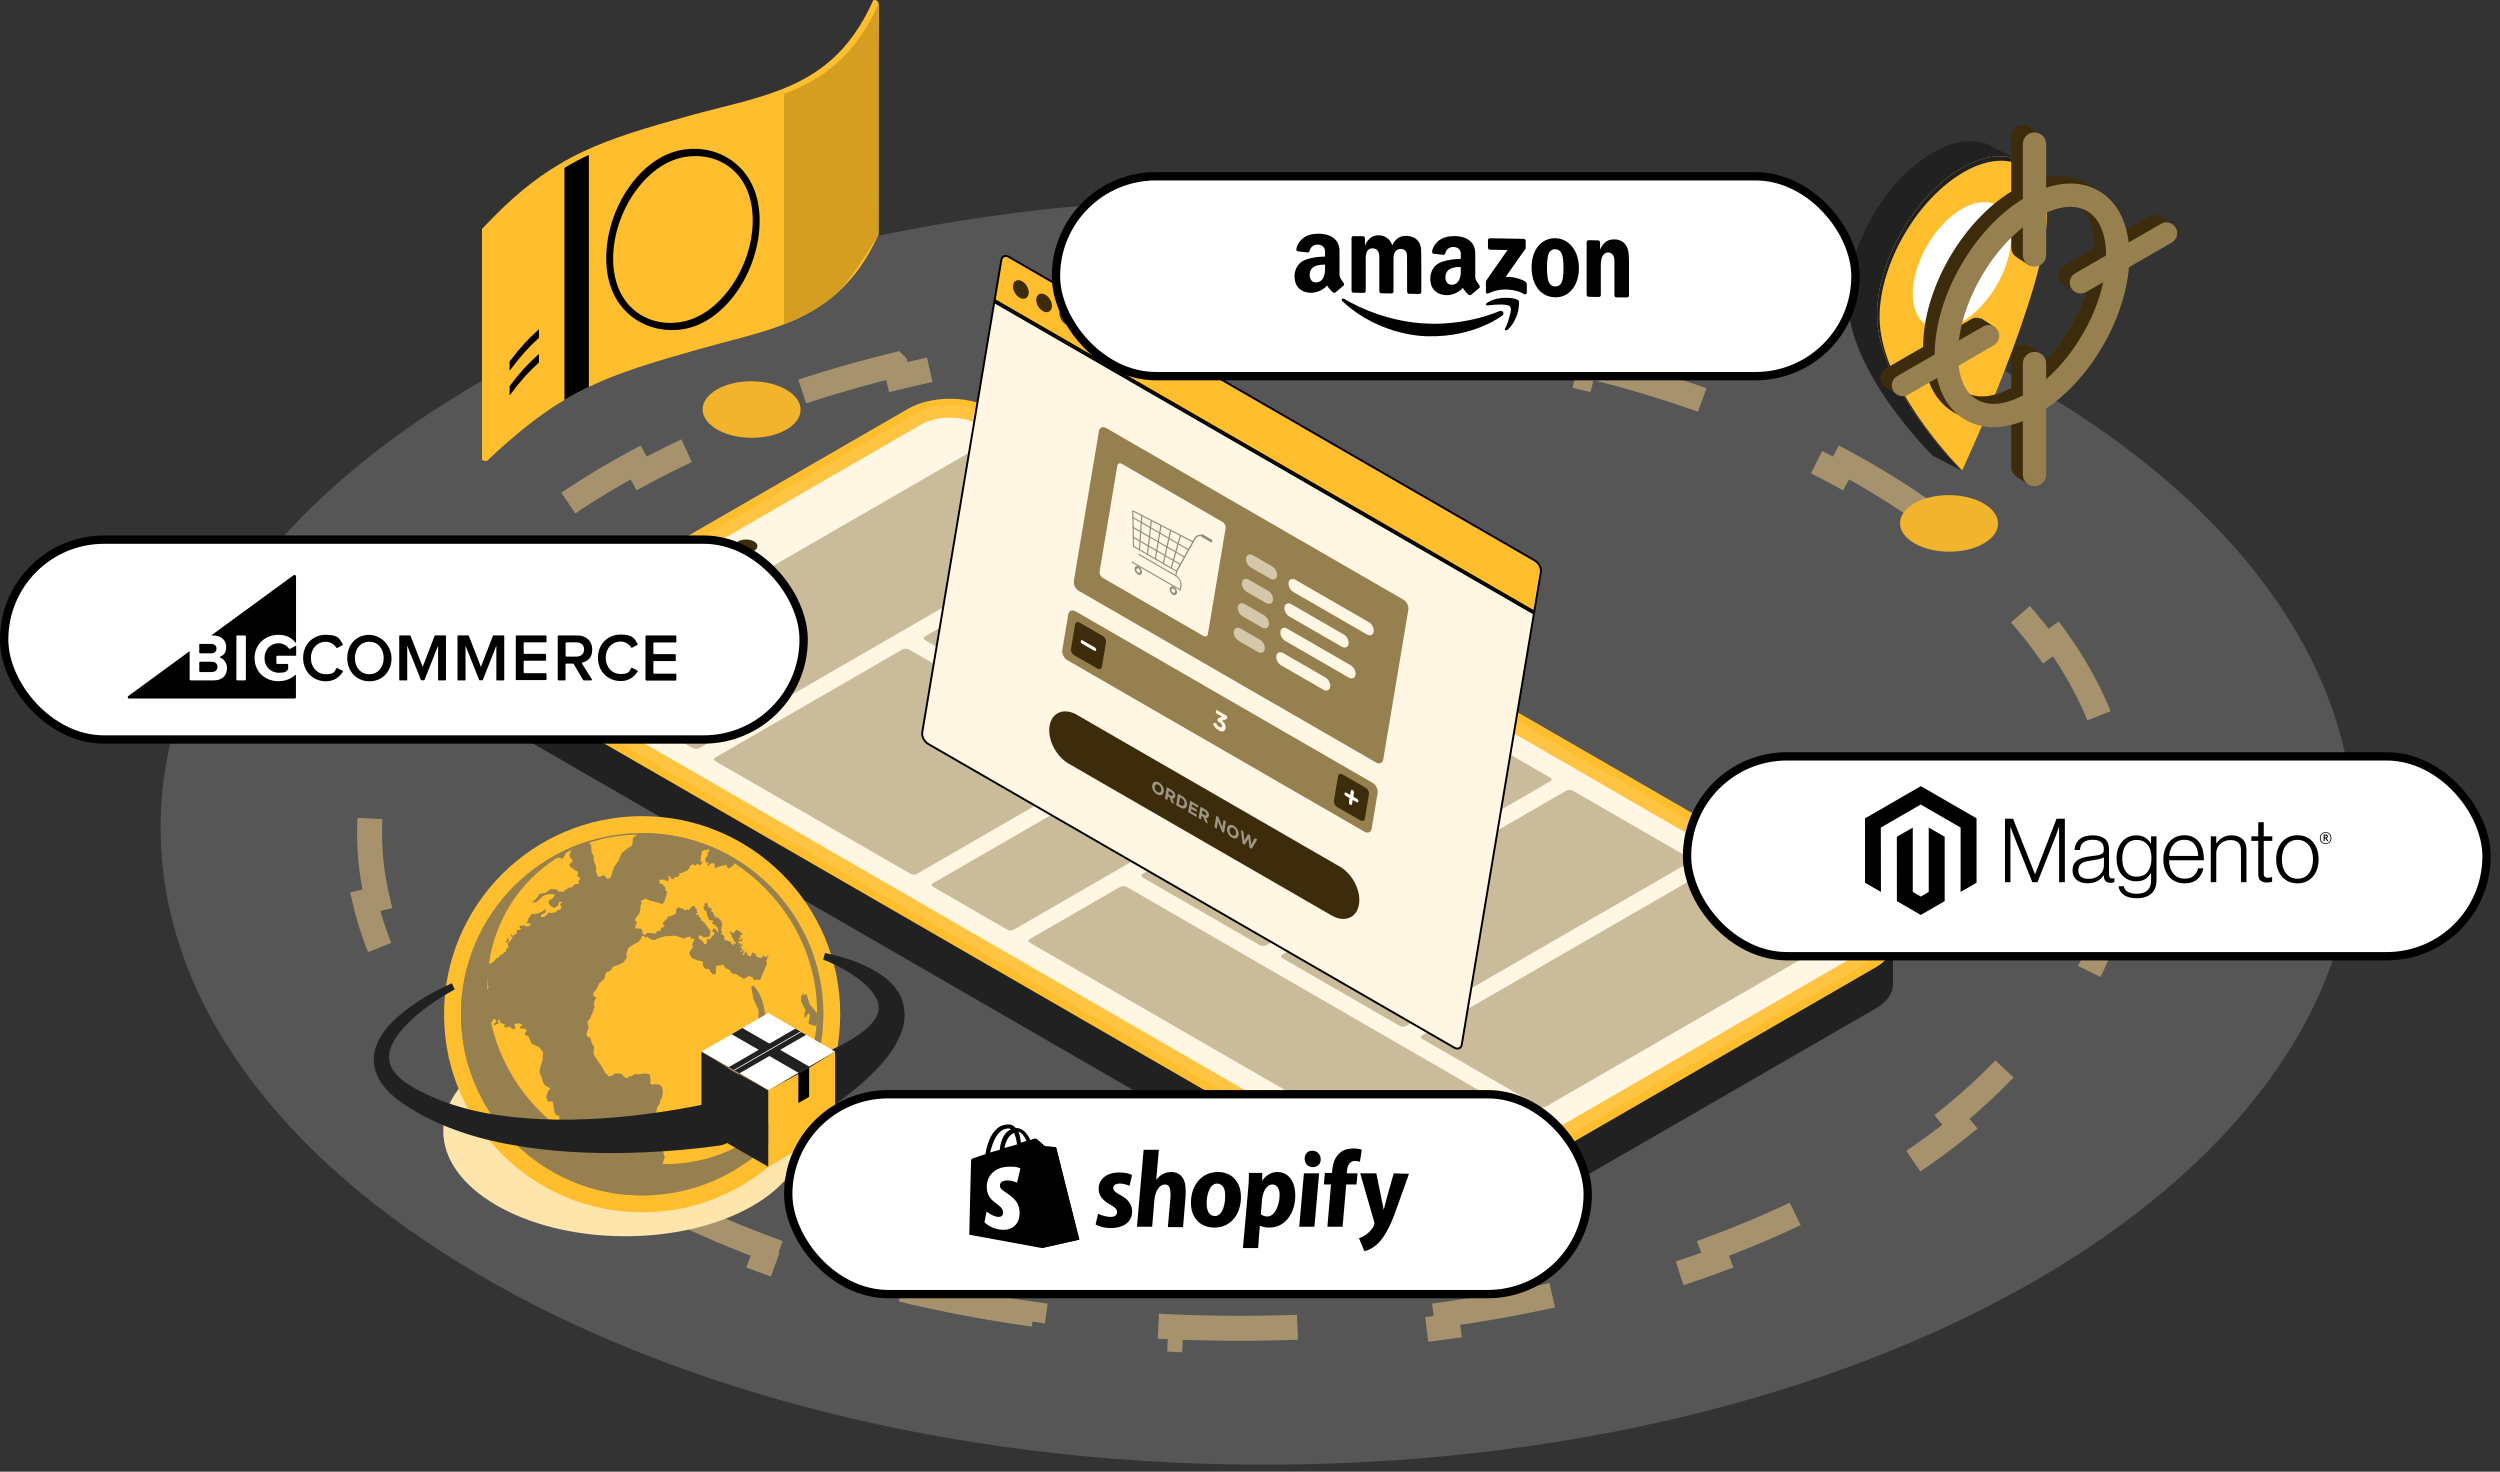 <svg width="265" height="156" viewBox="0 0 265 156" fill="none" xmlns="http://www.w3.org/2000/svg">
<rect x="0" y="0" width="265" height="156" fill="#333333" stroke="none"/>
<path d="M138.795 34.592C143.807 34.817 148.708 35.269 153.467 35.93L153.286 37.242C158.233 37.929 163.023 38.845 167.621 39.967L167.935 38.681V38.68C172.865 39.884 177.579 41.325 182.034 42.976L181.574 44.217C186.315 45.975 190.753 47.974 194.835 50.18L195.464 49.015C200.01 51.472 204.13 54.187 207.751 57.12L206.918 58.149C210.888 61.363 214.228 64.829 216.855 68.485L217.928 67.712C220.933 71.893 223.048 76.339 224.14 80.972L222.853 81.276C223.393 83.567 223.671 85.903 223.671 88.276C223.671 90.649 223.393 92.985 222.853 95.276L224.14 95.579C223.048 100.212 220.933 104.658 217.928 108.839L216.855 108.068C214.228 111.723 210.887 115.189 206.918 118.404L207.751 119.432C204.13 122.365 200.01 125.079 195.464 127.536L194.835 126.373C190.753 128.579 186.315 130.576 181.574 132.334L182.034 133.575C177.579 135.226 172.865 136.667 167.934 137.871L167.621 136.585C163.023 137.708 158.233 138.623 153.286 139.31L153.467 140.621C148.708 141.282 143.807 141.735 138.795 141.959L138.737 140.637C136.324 140.745 133.884 140.8 131.422 140.8C128.96 140.8 126.521 140.745 124.108 140.637L124.048 141.959C119.036 141.735 114.136 141.282 109.376 140.621L109.559 139.31C104.612 138.623 99.822 137.708 95.224 136.585L94.911 137.871C89.98 136.667 85.265 135.227 80.81 133.575L81.271 132.334C76.529 130.576 72.091 128.579 68.009 126.373L67.379 127.536C62.834 125.079 58.714 122.365 55.092 119.432H55.093L55.926 118.404C51.957 115.189 48.617 111.723 45.99 108.068L44.916 108.839C41.911 104.658 39.795 100.212 38.704 95.579L39.992 95.276C39.519 93.272 39.247 91.233 39.186 89.165L39.173 88.276C39.173 85.903 39.452 83.567 39.992 81.276L38.704 80.972C39.795 76.339 41.911 71.893 44.916 67.712L45.99 68.485C48.617 64.829 51.957 61.363 55.926 58.149L55.093 57.12C58.715 54.187 62.834 51.473 67.379 49.016L68.009 50.18C72.091 47.974 76.529 45.975 81.271 44.217L80.81 42.976C85.265 41.324 89.979 39.884 94.91 38.68L94.911 38.681L95.224 39.967C99.822 38.845 104.612 37.929 109.559 37.242L109.376 35.93C114.136 35.269 119.037 34.817 124.048 34.592L124.108 35.915C126.521 35.806 128.96 35.752 131.422 35.752C133.884 35.752 136.324 35.806 138.737 35.915L138.795 34.592Z" stroke="#978050" stroke-width="2.648" stroke-dasharray="15.01 15.01"/>
<path opacity="0.2" d="M249.536 88.766C249.737 51.699 197.85 21.368 133.644 21.022C69.438 20.675 17.226 50.443 17.026 87.511C16.826 124.578 68.713 154.909 132.919 155.255C197.125 155.602 249.336 125.834 249.536 88.766Z" fill="#E5E5E5"/>
<path d="M156.43 131.376L198.815 106.904C200.032 106.202 200.646 105.283 200.657 104.362C200.668 103.424 200.657 100.012 200.657 100.012L105.151 47.69C102.695 46.272 98.712 46.272 96.256 47.69L52.029 70.372C52.029 70.372 52.029 73.8 52.029 74.729C52.029 75.659 52.644 76.588 53.872 77.297L147.535 131.376C149.991 132.794 153.974 132.794 156.43 131.376Z" fill="#212121"/>
<path d="M156.43 127.018L198.815 102.546C201.271 101.128 201.271 98.829 198.815 97.41L105.151 43.332C102.695 41.914 98.712 41.914 96.256 43.332L53.872 67.803C51.415 69.222 51.415 71.521 53.872 72.939L147.535 127.018C149.991 128.436 153.974 128.436 156.43 127.018Z" fill="#FFBE2E"/>
<g opacity="0.1">
<path d="M155.541 126.544L197.995 102.033C199.96 100.898 199.96 99.059 197.995 97.924L104.262 43.806C102.297 42.671 99.111 42.671 97.146 43.806L54.692 68.317C52.727 69.452 52.727 71.291 54.692 72.426L148.425 126.544C150.39 127.679 153.576 127.679 155.541 126.544Z" fill="white"/>
</g>
<path d="M103.78 45.009L195.913 98.203C197.612 99.184 197.612 100.775 195.913 101.756L155.061 125.342C153.362 126.324 150.606 126.324 148.907 125.342L56.775 72.148C55.076 71.167 55.076 69.576 56.775 68.595L97.627 45.009C99.326 44.028 102.081 44.028 103.78 45.009Z" fill="#FFF7E4"/>
<path d="M79.937 57.394C80.409 57.666 80.409 58.108 79.937 58.381C79.465 58.654 78.699 58.654 78.227 58.381C77.754 58.108 77.754 57.666 78.227 57.394C78.699 57.121 79.465 57.121 79.937 57.394Z" fill="#3C2C0B"/>
<path opacity="0.5" d="M116.197 55.011L74.1 79.316C73.924 79.418 73.617 79.405 73.414 79.288L61.329 72.31C61.126 72.193 61.104 72.016 61.28 71.914L103.377 47.609C103.552 47.508 103.859 47.52 104.062 47.637L116.147 54.615C116.35 54.732 116.372 54.909 116.197 55.011ZM161.444 118.27L119.446 94.022C119.243 93.905 118.936 93.892 118.761 93.994L109.141 99.548C108.965 99.649 108.987 99.826 109.19 99.944L151.188 124.192C151.391 124.309 151.698 124.322 151.874 124.22L161.493 118.666C161.669 118.565 161.647 118.388 161.444 118.27ZM149.479 73.86L141.667 69.35C141.464 69.232 141.157 69.22 140.982 69.321L98.885 93.626C98.709 93.728 98.731 93.905 98.934 94.022L106.746 98.532C106.949 98.65 107.256 98.662 107.432 98.561L149.528 74.255C149.704 74.154 149.682 73.977 149.479 73.86ZM151.215 75.256L121.131 92.626C120.942 92.735 120.942 92.912 121.131 93.02L133.551 100.192C133.74 100.301 134.046 100.301 134.235 100.192L164.319 82.822C164.508 82.713 164.508 82.537 164.319 82.427L151.898 75.256C151.71 75.147 151.403 75.147 151.215 75.256ZM135.944 101.574L148.365 108.745C148.554 108.854 148.86 108.854 149.049 108.745L179.133 91.375C179.321 91.266 179.321 91.09 179.133 90.981L166.712 83.809C166.523 83.7 166.217 83.7 166.028 83.809L135.944 101.179C135.755 101.288 135.755 101.465 135.944 101.574ZM180.842 92.362L150.758 109.732C150.569 109.841 150.569 110.018 150.758 110.127L163.18 117.298C163.368 117.407 163.675 117.407 163.863 117.298L193.947 99.929C194.136 99.82 194.136 99.643 193.947 99.534L181.526 92.362C181.337 92.253 181.031 92.253 180.842 92.362ZM117.002 80.768L96.37 68.856C96.167 68.739 95.86 68.726 95.685 68.828L75.809 80.303C75.633 80.404 75.656 80.582 75.858 80.699L96.49 92.611C96.693 92.728 97 92.741 97.175 92.639L117.051 81.164C117.227 81.062 117.205 80.885 117.002 80.768ZM139.223 67.938L118.591 56.026C118.389 55.909 118.082 55.896 117.906 55.998L98.03 67.473C97.855 67.575 97.877 67.752 98.08 67.869L118.711 79.781C118.914 79.898 119.221 79.911 119.397 79.809L139.272 68.334C139.448 68.233 139.426 68.055 139.223 67.938Z" fill="#978050"/>
<path d="M162.596 65.043L154.947 110.725C154.911 110.934 154.803 111.063 154.667 111.118C154.529 111.174 154.342 111.161 154.136 111.042L98.384 78.855C98.178 78.735 98.002 78.536 97.888 78.31C97.773 78.082 97.724 77.836 97.759 77.624L105.396 32.019L162.596 65.043Z" fill="#FFF7E4" stroke="black" stroke-width="0.206"/>
<path d="M106.422 27.164C106.56 27.108 106.748 27.121 106.955 27.24L162.706 59.427C162.912 59.546 163.088 59.745 163.203 59.972C163.317 60.2 163.366 60.446 163.331 60.658L162.632 64.827L105.432 31.802L106.143 27.557C106.178 27.348 106.287 27.218 106.422 27.164Z" fill="#FFBE2E" stroke="black" stroke-width="0.206"/>
<path d="M109.033 31.16C108.953 31.637 108.522 31.811 108.069 31.55C107.615 31.288 107.313 30.69 107.393 30.213C107.473 29.736 107.905 29.561 108.358 29.823C108.811 30.084 109.113 30.683 109.033 31.16Z" fill="#3C2C0B"/>
<path d="M111.493 32.58C111.413 33.057 110.981 33.232 110.528 32.97C110.075 32.709 109.772 32.11 109.852 31.633C109.932 31.156 110.364 30.982 110.817 31.243C111.27 31.505 111.572 32.103 111.493 32.58Z" fill="#3C2C0B"/>
<path d="M113.953 34.001C113.873 34.478 113.441 34.652 112.988 34.391C112.535 34.129 112.232 33.531 112.312 33.054C112.392 32.577 112.824 32.402 113.277 32.663C113.73 32.925 114.032 33.524 113.953 34.001Z" fill="#3C2C0B"/>
<path d="M113.829 61.573L116.489 45.689C116.553 45.308 116.899 45.168 117.261 45.377L148.744 63.554C149.106 63.763 149.348 64.242 149.284 64.623L146.624 80.507C146.56 80.888 146.215 81.028 145.853 80.819L114.37 62.642C114.007 62.433 113.765 61.954 113.829 61.573Z" fill="#978050"/>
<path opacity="0.6" d="M134.642 61.335L132.591 60.151C132.251 59.955 132.024 59.506 132.084 59.148C132.144 58.79 132.468 58.659 132.808 58.855L134.859 60.039C135.199 60.236 135.426 60.685 135.366 61.042C135.306 61.4 134.982 61.531 134.642 61.335Z" fill="#FFF7E4"/>
<path opacity="0.6" d="M134.208 63.925L132.157 62.741C131.817 62.545 131.59 62.096 131.65 61.738C131.71 61.38 132.034 61.249 132.374 61.446L134.425 62.63C134.765 62.826 134.992 63.275 134.932 63.633C134.872 63.991 134.548 64.122 134.208 63.925Z" fill="#FFF7E4"/>
<path opacity="0.6" d="M133.774 66.515L131.723 65.331C131.384 65.134 131.157 64.685 131.217 64.328C131.277 63.97 131.601 63.839 131.94 64.035L133.991 65.219C134.331 65.415 134.558 65.864 134.498 66.222C134.438 66.58 134.114 66.711 133.774 66.515Z" fill="#FFF7E4"/>
<path opacity="0.6" d="M133.341 69.105L131.29 67.921C130.95 67.725 130.723 67.276 130.783 66.918C130.843 66.56 131.167 66.429 131.507 66.625L133.558 67.809C133.897 68.006 134.124 68.455 134.064 68.812C134.004 69.17 133.68 69.301 133.341 69.105Z" fill="#FFF7E4"/>
<path d="M144.888 67.251L137.1 62.754C136.76 62.558 136.533 62.109 136.593 61.752C136.653 61.394 136.977 61.263 137.317 61.459L145.105 65.956C145.445 66.152 145.672 66.601 145.612 66.958C145.552 67.316 145.228 67.447 144.888 67.251Z" fill="#FFF7E4"/>
<path d="M142.223 68.552L136.666 65.344C136.326 65.147 136.099 64.699 136.159 64.341C136.219 63.983 136.543 63.852 136.883 64.049L142.44 67.257C142.779 67.453 143.006 67.902 142.946 68.26C142.886 68.617 142.562 68.748 142.223 68.552Z" fill="#FFF7E4"/>
<path d="M142.961 71.819L136.232 67.934C135.893 67.738 135.666 67.289 135.726 66.931C135.786 66.574 136.109 66.443 136.449 66.639L143.178 70.524C143.517 70.72 143.744 71.169 143.684 71.526C143.624 71.884 143.3 72.015 142.961 71.819Z" fill="#FFF7E4"/>
<path d="M140.279 73.111L135.799 70.524C135.459 70.328 135.232 69.879 135.292 69.521C135.352 69.163 135.676 69.032 136.016 69.228L140.496 71.815C140.836 72.011 141.063 72.46 141.003 72.818C140.943 73.176 140.619 73.307 140.279 73.111Z" fill="#FFF7E4"/>
<path d="M127.553 67.407L116.895 61.253C116.668 61.123 116.517 60.823 116.557 60.585L118.436 49.363C118.476 49.125 118.692 49.038 118.918 49.168L129.577 55.322C129.803 55.452 129.954 55.752 129.914 55.99L128.035 67.212C127.995 67.45 127.779 67.538 127.553 67.407Z" fill="#FFF7E4"/>
<g opacity="0.5">
<path d="M124.44 62.207C124.226 62.084 124.022 62.166 123.984 62.392C123.947 62.617 124.09 62.9 124.304 63.024C124.518 63.148 124.722 63.065 124.76 62.84C124.798 62.614 124.655 62.331 124.44 62.207ZM124.338 62.82C124.231 62.758 124.159 62.616 124.178 62.504C124.197 62.39 124.299 62.349 124.406 62.411C124.513 62.473 124.586 62.615 124.567 62.728C124.548 62.841 124.445 62.882 124.338 62.82Z" fill="#212121"/>
<path d="M120.725 60.062C120.511 59.938 120.307 60.021 120.269 60.246C120.232 60.471 120.375 60.755 120.589 60.878C120.803 61.002 121.007 60.919 121.045 60.694C121.083 60.469 120.939 60.185 120.725 60.062ZM120.623 60.674C120.516 60.612 120.444 60.47 120.463 60.358C120.481 60.245 120.584 60.204 120.691 60.265C120.798 60.327 120.87 60.469 120.851 60.582C120.832 60.695 120.73 60.736 120.623 60.674Z" fill="#212121"/>
<path d="M124.707 60.611L120.139 57.974C120.111 57.957 120.09 57.922 120.089 57.89L120.017 54.13C120.016 54.11 120.024 54.094 120.037 54.086C120.049 54.078 120.067 54.078 120.084 54.087L126.429 57.349L126.608 57.029C126.819 56.652 127.264 56.575 127.716 56.836L128.158 57.091C128.191 57.11 128.213 57.153 128.207 57.187C128.201 57.222 128.17 57.234 128.138 57.215L127.695 56.96C127.295 56.729 126.901 56.798 126.715 57.131L126.517 57.484C126.517 57.485 126.516 57.485 126.516 57.486L124.771 60.6C124.759 60.622 124.733 60.626 124.707 60.611ZM120.208 57.877L124.685 60.462L126.37 57.454L120.138 54.25L120.208 57.877Z" fill="#212121"/>
<path d="M124.629 61.092L120.702 58.825C120.67 58.806 120.648 58.763 120.654 58.728C120.66 58.694 120.691 58.681 120.723 58.7L124.591 60.933L124.661 60.515C124.666 60.481 124.697 60.468 124.73 60.487C124.763 60.506 124.785 60.549 124.779 60.583L124.698 61.063C124.693 61.098 124.662 61.111 124.629 61.092Z" fill="#212121"/>
<path d="M125.101 62.596L119.997 59.649C119.964 59.63 119.942 59.587 119.948 59.553C119.954 59.519 119.985 59.506 120.017 59.525L125.063 62.438L125.124 62.071C125.183 61.722 124.961 61.283 124.629 61.092C124.597 61.073 124.575 61.029 124.581 60.995C124.586 60.961 124.618 60.948 124.65 60.967C125.047 61.196 125.312 61.722 125.242 62.139L125.171 62.568C125.165 62.603 125.134 62.615 125.101 62.596Z" fill="#212121"/>
<path d="M127.406 56.93L128.37 57.486C128.429 57.521 128.486 57.498 128.496 57.436L128.507 57.368C128.518 57.306 128.478 57.228 128.419 57.194L127.455 56.637C127.396 56.603 127.34 56.626 127.329 56.688L127.318 56.755C127.307 56.818 127.347 56.896 127.406 56.93Z" fill="#212121"/>
<path d="M124.14 60.286C124.138 60.285 124.136 60.284 124.134 60.282C124.102 60.26 124.084 60.216 124.093 60.184L125.069 56.707C125.078 56.675 125.111 56.666 125.143 56.689C125.175 56.711 125.193 56.755 125.184 56.788L124.208 60.264C124.2 60.294 124.17 60.303 124.14 60.286Z" fill="#212121"/>
<path d="M123.299 59.799C123.298 59.798 123.297 59.798 123.296 59.797C123.264 59.777 123.244 59.733 123.251 59.7L124.035 56.177C124.042 56.144 124.075 56.135 124.107 56.154C124.139 56.175 124.159 56.218 124.152 56.252L123.368 59.774C123.361 59.806 123.33 59.817 123.299 59.799Z" fill="#212121"/>
<path d="M122.457 59.314C122.424 59.295 122.403 59.252 122.408 59.218L123.005 55.653C123.011 55.619 123.042 55.606 123.075 55.625C123.107 55.644 123.129 55.687 123.124 55.721L122.527 59.286C122.521 59.32 122.49 59.333 122.457 59.314Z" fill="#212121"/>
<path d="M121.616 58.828C121.584 58.81 121.563 58.769 121.567 58.735L121.983 55.13C121.987 55.095 122.017 55.08 122.049 55.097C122.082 55.115 122.106 55.157 122.102 55.192L121.686 58.797C121.682 58.832 121.652 58.847 121.619 58.83C121.618 58.829 121.617 58.829 121.616 58.828Z" fill="#212121"/>
<path d="M120.774 58.342C120.744 58.325 120.722 58.286 120.724 58.252L120.965 54.611C120.967 54.575 120.996 54.558 121.029 54.573C121.062 54.588 121.087 54.63 121.085 54.666L120.844 58.307C120.842 58.343 120.813 58.36 120.78 58.345C120.778 58.344 120.776 58.343 120.774 58.342Z" fill="#212121"/>
<path d="M125.985 58.336L120.08 54.927C120.047 54.908 120.026 54.865 120.031 54.831C120.037 54.796 120.068 54.784 120.101 54.803L126.006 58.212C126.038 58.231 126.06 58.274 126.054 58.308C126.048 58.343 126.017 58.355 125.985 58.336Z" fill="#212121"/>
<path d="M125.548 59.115L120.099 55.969C120.067 55.95 120.045 55.907 120.05 55.872C120.056 55.838 120.087 55.825 120.12 55.844L125.569 58.99C125.602 59.009 125.623 59.052 125.618 59.087C125.612 59.121 125.581 59.133 125.548 59.115Z" fill="#212121"/>
<path d="M125.112 59.893L120.12 57.011C120.087 56.992 120.065 56.949 120.071 56.914C120.077 56.88 120.108 56.867 120.141 56.886L125.133 59.769C125.166 59.787 125.187 59.83 125.182 59.865C125.176 59.899 125.145 59.912 125.112 59.893Z" fill="#212121"/>
</g>
<path d="M144.624 88.156L113.141 69.979C112.779 69.77 112.537 69.291 112.601 68.91L113.237 65.112C113.301 64.73 113.646 64.591 114.008 64.8L145.491 82.977C145.853 83.186 146.095 83.664 146.031 84.046L145.395 87.844C145.332 88.225 144.986 88.365 144.624 88.156Z" fill="#978050"/>
<path d="M116.321 70.87L113.86 69.449C113.634 69.319 113.482 69.019 113.522 68.781L113.956 66.19C113.996 65.951 114.212 65.864 114.439 65.995L116.899 67.415C117.126 67.546 117.277 67.846 117.237 68.084L116.803 70.675C116.763 70.913 116.547 71.001 116.321 70.87Z" fill="#3C2C0B"/>
<path d="M144.196 86.964L141.735 85.544C141.509 85.413 141.357 85.113 141.397 84.875L141.831 82.284C141.871 82.046 142.087 81.958 142.314 82.089L144.774 83.51C145.001 83.641 145.152 83.94 145.112 84.178L144.678 86.769C144.638 87.008 144.422 87.095 144.196 86.964Z" fill="#3C2C0B"/>
<path d="M116.006 68.983L114.694 68.226C114.603 68.173 114.543 68.054 114.559 67.958C114.575 67.863 114.661 67.828 114.752 67.88L116.064 68.638C116.155 68.69 116.215 68.81 116.199 68.905C116.183 69.001 116.097 69.035 116.006 68.983Z" fill="white"/>
<path d="M143.799 85.029L142.65 84.366C142.56 84.314 142.499 84.194 142.515 84.099C142.531 84.004 142.618 83.969 142.708 84.021L143.856 84.684C143.947 84.736 144.007 84.856 143.992 84.951C143.976 85.047 143.889 85.082 143.799 85.029Z" fill="white"/>
<path d="M142.989 85.035L143.191 83.826C143.207 83.731 143.293 83.696 143.384 83.748C143.475 83.801 143.535 83.921 143.519 84.016L143.317 85.225C143.301 85.32 143.214 85.355 143.124 85.303C143.033 85.25 142.973 85.131 142.989 85.035Z" fill="white"/>
<path d="M128.868 75.583L128.925 75.241L130.092 75.915L130.041 76.215L129.53 76.4C129.587 76.445 129.642 76.495 129.695 76.549C129.747 76.604 129.791 76.664 129.827 76.73C129.863 76.795 129.89 76.865 129.906 76.94C129.923 77.015 129.924 77.095 129.91 77.179C129.895 77.266 129.867 77.337 129.826 77.393C129.785 77.448 129.733 77.488 129.671 77.51C129.608 77.533 129.536 77.537 129.453 77.521C129.371 77.506 129.282 77.471 129.187 77.416C129.031 77.326 128.904 77.22 128.804 77.099C128.705 76.978 128.626 76.849 128.568 76.712L128.873 76.601C128.92 76.706 128.973 76.795 129.032 76.87C129.09 76.945 129.164 77.007 129.252 77.058C129.324 77.1 129.386 77.114 129.438 77.101C129.49 77.087 129.522 77.046 129.533 76.977C129.546 76.901 129.526 76.826 129.475 76.753C129.423 76.68 129.343 76.612 129.235 76.549L129.077 76.459L129.061 76.171L129.545 75.974L128.868 75.583Z" fill="#FFF7E4"/>
<path d="M141.158 97.043L113.282 80.949C111.924 80.165 111.017 78.37 111.256 76.939C111.496 75.509 112.791 74.985 114.149 75.77L142.025 91.864C143.383 92.648 144.29 94.443 144.051 95.873C143.811 97.304 142.516 97.827 141.158 97.043Z" fill="#3C2C0B"/>
<g opacity="0.5">
<path d="M123.272 84.142C123.229 84.2 123.175 84.242 123.111 84.268C123.048 84.293 122.976 84.301 122.895 84.291C122.815 84.28 122.73 84.249 122.642 84.198C122.553 84.147 122.474 84.084 122.406 84.008C122.337 83.932 122.28 83.851 122.235 83.764C122.19 83.677 122.159 83.587 122.142 83.494C122.124 83.401 122.123 83.312 122.137 83.225L122.138 83.222C122.152 83.135 122.181 83.063 122.224 83.006C122.268 82.948 122.321 82.906 122.385 82.88C122.448 82.855 122.521 82.847 122.601 82.858C122.681 82.868 122.766 82.899 122.854 82.95C122.943 83.001 123.022 83.064 123.091 83.14C123.159 83.216 123.216 83.297 123.261 83.384C123.306 83.472 123.337 83.561 123.354 83.654C123.372 83.747 123.373 83.837 123.359 83.923L123.358 83.926C123.344 84.013 123.315 84.085 123.272 84.142ZM123.094 83.774C123.103 83.722 123.103 83.668 123.093 83.612C123.084 83.557 123.067 83.502 123.041 83.45C123.016 83.397 122.984 83.349 122.944 83.304C122.905 83.259 122.86 83.222 122.81 83.193C122.759 83.163 122.71 83.146 122.665 83.141C122.62 83.137 122.579 83.143 122.543 83.16C122.507 83.177 122.477 83.204 122.452 83.24C122.428 83.275 122.411 83.319 122.403 83.371L122.402 83.374C122.393 83.426 122.394 83.48 122.403 83.536C122.412 83.591 122.429 83.646 122.455 83.698C122.48 83.751 122.512 83.799 122.551 83.844C122.59 83.888 122.635 83.925 122.686 83.955C122.736 83.984 122.784 84.001 122.83 84.006C122.876 84.011 122.917 84.005 122.953 83.988C122.989 83.971 123.019 83.944 123.044 83.909C123.068 83.873 123.085 83.829 123.094 83.777L123.094 83.774Z" fill="white"/>
<path d="M124.179 85.064L123.997 84.535L123.799 84.42L123.734 84.807L123.481 84.661L123.684 83.452L124.209 83.755C124.346 83.834 124.446 83.931 124.51 84.045C124.574 84.159 124.596 84.279 124.575 84.404L124.575 84.408C124.558 84.505 124.522 84.572 124.466 84.608C124.411 84.643 124.344 84.654 124.266 84.641L124.474 85.234L124.179 85.064ZM124.317 84.27C124.327 84.213 124.316 84.16 124.286 84.111C124.256 84.061 124.21 84.019 124.147 83.983L123.896 83.838L123.838 84.185L124.094 84.333C124.157 84.369 124.207 84.381 124.246 84.369C124.284 84.357 124.308 84.326 124.316 84.274L124.317 84.27Z" fill="white"/>
<path d="M125.742 85.563C125.7 85.62 125.648 85.66 125.584 85.683C125.521 85.706 125.45 85.711 125.37 85.699C125.289 85.686 125.205 85.654 125.115 85.603L124.667 85.344L124.869 84.135L125.317 84.394C125.407 84.445 125.487 84.508 125.557 84.582C125.626 84.656 125.684 84.735 125.729 84.821C125.774 84.906 125.805 84.994 125.822 85.084C125.84 85.174 125.841 85.262 125.827 85.347L125.826 85.35C125.812 85.436 125.784 85.507 125.742 85.563ZM125.562 85.198C125.571 85.145 125.571 85.091 125.561 85.037C125.552 84.982 125.535 84.93 125.51 84.88C125.485 84.831 125.453 84.785 125.414 84.742C125.374 84.7 125.328 84.664 125.277 84.634L125.082 84.521L124.96 85.25L125.155 85.363C125.206 85.392 125.255 85.411 125.3 85.418C125.346 85.426 125.386 85.422 125.422 85.407C125.457 85.392 125.487 85.368 125.511 85.334C125.536 85.3 125.552 85.256 125.562 85.202L125.562 85.198Z" fill="white"/>
<path d="M125.949 86.086L126.151 84.876L127.016 85.376L126.976 85.612L126.361 85.257L126.32 85.502L126.861 85.815L126.822 86.052L126.28 85.739L126.238 85.993L126.861 86.353L126.822 86.589L125.949 86.086Z" fill="white"/>
<path d="M127.745 87.123L127.564 86.594L127.365 86.479L127.301 86.866L127.048 86.72L127.25 85.511L127.775 85.814C127.912 85.893 128.013 85.99 128.077 86.104C128.141 86.218 128.163 86.338 128.142 86.463L128.141 86.467C128.125 86.565 128.089 86.631 128.033 86.667C127.977 86.702 127.91 86.713 127.832 86.7L128.04 87.293L127.745 87.123ZM127.883 86.329C127.893 86.272 127.883 86.219 127.853 86.169C127.822 86.121 127.776 86.078 127.714 86.042L127.463 85.897L127.405 86.244L127.661 86.392C127.723 86.428 127.773 86.44 127.812 86.428C127.851 86.416 127.874 86.385 127.883 86.333L127.883 86.329Z" fill="white"/>
<path d="M129.531 88.153L129.104 87.064L128.975 87.832L128.726 87.689L128.928 86.48L129.161 86.614L129.575 87.669L129.699 86.925L129.949 87.069L129.746 88.278L129.531 88.153Z" fill="white"/>
<path d="M131.205 88.723C131.162 88.78 131.108 88.822 131.045 88.848C130.981 88.874 130.909 88.881 130.829 88.871C130.748 88.86 130.664 88.829 130.575 88.778C130.486 88.727 130.408 88.664 130.339 88.588C130.27 88.512 130.213 88.431 130.169 88.344C130.124 88.257 130.093 88.167 130.075 88.074C130.058 87.981 130.056 87.892 130.071 87.805L130.071 87.802C130.086 87.716 130.114 87.644 130.158 87.586C130.201 87.528 130.254 87.486 130.318 87.461C130.382 87.435 130.454 87.427 130.534 87.438C130.615 87.448 130.699 87.479 130.788 87.53C130.876 87.581 130.955 87.644 131.024 87.72C131.093 87.796 131.15 87.877 131.194 87.965C131.239 88.052 131.27 88.141 131.288 88.234C131.305 88.327 131.307 88.417 131.292 88.503L131.292 88.507C131.277 88.593 131.248 88.665 131.205 88.723ZM131.028 88.354C131.036 88.302 131.036 88.248 131.027 88.192C131.017 88.137 131 88.082 130.975 88.03C130.949 87.977 130.917 87.929 130.878 87.884C130.839 87.839 130.794 87.802 130.743 87.773C130.692 87.744 130.644 87.726 130.598 87.722C130.553 87.717 130.512 87.723 130.476 87.74C130.441 87.757 130.41 87.784 130.386 87.82C130.361 87.855 130.345 87.899 130.336 87.951L130.335 87.954C130.327 88.006 130.327 88.06 130.336 88.116C130.345 88.172 130.363 88.226 130.388 88.278C130.413 88.331 130.446 88.379 130.484 88.424C130.523 88.468 130.568 88.505 130.619 88.535C130.67 88.564 130.718 88.581 130.764 88.586C130.81 88.591 130.851 88.585 130.886 88.568C130.922 88.551 130.953 88.524 130.977 88.489C131.002 88.453 131.018 88.409 131.027 88.357L131.028 88.354Z" fill="white"/>
<path d="M132.675 89.978L132.455 89.851L132.328 88.91L131.936 89.551L131.717 89.424L131.529 87.981L131.799 88.137L131.9 89.093L132.295 88.419L132.512 88.544L132.632 89.515L133.007 88.834L133.271 88.987L132.675 89.978Z" fill="white"/>
</g>
<path d="M92.564 0.029C92.866 -0.085 93.132 0.157 93.132 0.398C93.123 9.702 92.554 14.959 92.554 24.498C91.335 27.182 89.879 29.15 88.226 30.625C86.525 32.169 84.617 33.202 82.542 34.008C79.789 35.07 76.75 35.729 73.524 36.644C68.596 38.04 65.056 39.102 61.85 40.646C60.975 41.059 60.119 41.522 59.264 42.023C56.783 43.502 54.623 45.778 51.66 48.814C51.568 48.909 51.195 48.836 51.091 48.746V24.268C54.169 20.977 56.687 18.951 59.264 17.427C60.109 16.916 60.955 16.463 61.85 16.05C64.919 14.604 68.341 13.582 73.091 12.264C76.484 11.32 79.671 10.69 82.542 9.589C86.633 8.044 90.085 5.585 92.564 0.029Z" fill="#FFBE2E"/>
<path d="M93.131 0.397C93.122 10.182 93.122 15.08 93.122 24.866C91.902 27.55 90.447 29.518 88.794 30.993C87.093 32.537 85.185 33.57 83.11 34.376C80.356 35.438 77.317 36.097 74.092 37.011C69.165 38.408 65.624 39.47 62.418 41.014C61.543 41.427 60.687 41.89 59.832 42.391C57.274 43.916 54.747 45.912 51.659 48.813V24.335C54.737 21.345 57.255 19.319 59.832 17.794C60.677 17.283 61.523 16.831 62.418 16.417C65.487 14.972 68.909 13.949 73.659 12.631C77.053 11.687 80.239 11.057 83.11 9.956C87.201 8.412 90.653 5.954 93.131 0.397Z" fill="#FFBE2E"/>
<path d="M93.132 0.397C93.122 10.182 93.122 15.08 93.122 24.866C91.421 27.697 90.094 29.606 88.795 30.993C87.094 32.537 85.185 33.57 83.111 34.376V9.956C87.202 8.412 90.654 5.954 93.132 0.397Z" fill="#D29B21" fill-opacity="0.933"/>
<path d="M69.821 34.854C68.698 34.633 67.664 34.148 66.788 33.415C65.158 32.053 64.261 29.976 64.261 27.372C64.261 22.081 67.851 16.673 72.262 15.893C74.413 15.514 76.451 16.059 77.996 17.352C79.624 18.714 80.521 20.791 80.521 23.395C80.521 28.687 76.934 34.094 72.523 34.874C71.591 35.038 70.68 35.024 69.821 34.854ZM74.96 16.662C74.191 16.51 73.369 16.501 72.523 16.65C68.443 17.371 64.994 22.491 64.994 27.413C64.994 29.763 65.779 31.647 67.203 32.855C68.546 33.993 70.343 34.457 72.262 34.117C76.34 33.395 79.788 28.276 79.788 23.354C79.788 21.004 79.005 19.12 77.58 17.911C76.83 17.275 75.937 16.855 74.96 16.662Z" fill="black"/>
<path d="M57.129 34.895C57.129 35.261 57.129 35.444 57.129 35.81C56.056 36.793 55.299 37.597 54.019 39.306C54.019 38.909 54.019 38.71 54.019 38.313C55.19 36.773 55.948 35.961 57.129 34.895Z" fill="black"/>
<path d="M57.129 37.512C57.129 37.877 57.129 38.061 57.129 38.427C56.056 39.4 55.299 40.205 54.019 41.913C54.019 41.52 54.019 41.323 54.019 40.93C55.19 39.38 55.948 38.567 57.129 37.512Z" fill="black"/>
<path d="M62.418 16.418V41.014C61.543 41.427 60.687 41.89 59.831 42.391V17.795C60.677 17.283 61.523 16.831 62.418 16.418Z" fill="black"/>
<path d="M210.28 57.608C208.258 58.775 204.971 58.769 202.937 57.595C200.903 56.421 200.892 54.522 202.914 53.355C204.935 52.188 208.223 52.194 210.257 53.368C212.292 54.542 212.301 56.441 210.28 57.608Z" fill="#F2B42C"/>
<path d="M210.752 15.31L210.747 15.318C209.168 14.661 207.115 14.891 204.864 16.192C199.893 19.062 195.865 26.01 195.865 31.713C195.865 39.476 204.864 48.305 204.864 48.305L207.968 49.914L213.906 16.952L210.752 15.31Z" fill="#212121"/>
<path d="M207.966 17.801C212.937 14.931 216.965 17.228 216.965 22.932C216.965 30.694 207.966 49.914 207.966 49.914C207.966 49.914 198.967 41.085 198.967 33.323C198.967 27.619 202.995 20.671 207.966 17.801Z" fill="#FFBE2E"/>
<path d="M202.754 31.135C202.754 34.439 205.088 35.769 207.968 34.107C210.846 32.445 213.181 28.418 213.181 25.115C213.181 21.811 210.846 20.48 207.968 22.143C205.088 23.805 202.754 27.831 202.754 31.135Z" fill="white"/>
<path d="M199.234 33.607C199.234 27.967 203.217 21.097 208.131 18.26C212.416 15.786 215.991 17.197 216.837 21.336C216.141 16.831 212.44 15.218 207.966 17.802C202.995 20.672 198.967 27.62 198.967 33.323C198.967 41.086 207.966 49.915 207.966 49.915C207.966 49.915 207.976 49.895 207.988 49.868C206.885 48.747 199.234 40.728 199.234 33.607Z" fill="#212121"/>
<path d="M228.982 22.932L228.963 22.943C228.622 22.75 228.199 22.721 227.835 22.931L224.4 24.914C224.105 22.387 223.011 20.465 221.231 19.436C219.727 18.567 217.911 18.446 215.97 19.028L216.398 14.283L215.163 13.51C215.074 13.442 214.986 13.374 214.88 13.333L214.865 13.323L214.865 13.329C214.728 13.277 214.583 13.241 214.428 13.241C213.745 13.241 213.193 13.794 213.193 14.476V20.305C207.936 23.549 203.865 30.68 203.847 36.779L199.876 39.072C199.328 39.389 199.14 40.09 199.457 40.638C199.543 40.789 199.663 40.904 199.797 40.998L199.796 41.005L201.247 41.914L204.25 39.828C204.754 41.572 205.719 42.916 207.103 43.715C208 44.233 209.006 44.491 210.084 44.491C211.07 44.491 212.117 44.257 213.192 43.83V49.511C213.192 49.932 213.415 50.284 213.735 50.507L213.733 50.533L215.178 51.44L215.269 50.404C215.508 50.179 215.661 49.865 215.661 49.511V45.933L215.98 42.29C220.395 39.142 223.804 33.303 224.388 27.923L227.382 25.837L228.977 24.915C229.181 24.797 229.316 24.617 229.413 24.421L230.315 23.792L228.982 22.932ZM218.737 28.185C218.189 28.502 218.001 29.203 218.318 29.75C218.407 29.904 218.531 30.022 218.669 30.115L218.666 30.124L219.986 30.97L220.771 29.711L220.72 29.685L221.687 29.128C221.655 29.274 221.639 29.42 221.603 29.566C221.587 29.631 221.567 29.696 221.55 29.761C221.429 30.233 221.286 30.705 221.122 31.175C221.1 31.238 221.08 31.301 221.058 31.363C220.874 31.875 220.663 32.383 220.432 32.886C220.405 32.946 220.377 33.004 220.348 33.063C219.857 34.104 219.275 35.114 218.616 36.06C218.597 36.088 218.577 36.115 218.558 36.144C217.872 37.118 217.109 38.024 216.289 38.82C216.085 39.019 215.875 39.21 215.664 39.394V39.231L216.452 37.594L215.083 36.704L215.072 36.718C214.882 36.598 214.671 36.512 214.43 36.512C213.748 36.512 213.195 37.064 213.195 37.747V41.12C212.054 41.723 210.977 42.033 210.031 42.019C209.823 42.015 209.62 41.997 209.425 41.964C209.034 41.897 208.671 41.768 208.341 41.578C208.116 41.448 207.914 41.281 207.725 41.096C207.684 41.056 207.644 41.017 207.605 40.974C207.421 40.776 207.252 40.559 207.106 40.31C207.104 40.308 207.103 40.305 207.102 40.302C206.954 40.046 206.83 39.76 206.723 39.453C206.71 39.418 206.697 39.383 206.685 39.346C206.58 39.026 206.494 38.683 206.434 38.314C206.416 38.2 206.403 38.08 206.389 37.961L210.122 35.805C210.136 35.797 210.143 35.784 210.156 35.775L210.453 35.931L211.535 34.744L210.034 33.758L210.011 33.786C209.686 33.64 209.308 33.629 208.976 33.819L206.424 35.293C206.461 34.993 206.507 34.691 206.564 34.388C206.567 34.37 206.571 34.353 206.574 34.335V34.336C206.905 32.623 207.545 30.873 208.419 29.223C208.759 28.582 209.131 27.959 209.534 27.358C210.583 25.799 211.83 24.403 213.195 23.316V26.243C213.195 26.723 213.478 27.128 213.878 27.333L213.869 27.342L215.144 28.155L215.979 27.002L215.54 26.764C215.615 26.605 215.664 26.431 215.664 26.244V21.77C215.678 21.763 215.693 21.754 215.707 21.747C216.311 21.477 216.892 21.295 217.442 21.203C217.717 21.158 217.983 21.135 218.241 21.135C218.662 21.135 219.048 21.22 219.413 21.343C219.613 21.41 219.815 21.473 219.996 21.578C221.293 22.327 222.01 24.001 222.018 26.292L218.737 28.185Z" fill="#3C2C0B"/>
<path d="M211.316 45.281C210.238 45.281 209.231 45.025 208.334 44.506C206.233 43.294 205.076 40.846 205.076 37.613C205.076 31.366 209.338 24.013 214.779 20.871C217.616 19.234 220.343 19.003 222.46 20.228C224.561 21.441 225.719 23.889 225.719 27.121C225.719 33.368 221.456 40.721 216.014 43.863C214.379 44.806 212.782 45.281 211.316 45.281ZM219.469 21.923C218.44 21.923 217.262 22.289 216.013 23.01C211.344 25.706 207.545 32.257 207.545 37.613C207.545 39.926 208.264 41.615 209.568 42.368C210.888 43.129 212.738 42.901 214.778 41.724C219.448 39.028 223.249 32.478 223.249 27.121C223.249 24.808 222.529 23.12 221.224 22.367C220.712 22.07 220.121 21.923 219.469 21.923Z" fill="#978050"/>
<path d="M215.658 28.267C214.976 28.267 214.423 27.715 214.423 27.032V15.268C214.423 14.586 214.976 14.033 215.658 14.033C216.341 14.033 216.893 14.585 216.893 15.268V27.032C216.892 27.715 216.34 28.267 215.658 28.267Z" fill="#978050"/>
<path d="M215.658 51.536C214.976 51.536 214.423 50.984 214.423 50.301V38.537C214.423 37.855 214.976 37.302 215.658 37.302C216.341 37.302 216.893 37.854 216.893 38.537V50.301C216.892 50.984 216.34 51.536 215.658 51.536Z" fill="#978050"/>
<path d="M219.547 30.54C219.23 29.992 219.418 29.291 219.966 28.974L229.064 23.722C229.612 23.406 230.313 23.593 230.629 24.141C230.946 24.689 230.758 25.39 230.209 25.707L221.112 30.961C220.564 31.276 219.863 31.089 219.547 30.54Z" fill="#978050"/>
<path d="M200.688 41.429C200.371 40.881 200.559 40.18 201.107 39.863L210.205 34.611C210.753 34.295 211.454 34.482 211.77 35.03C212.087 35.578 211.899 36.279 211.351 36.596L202.253 41.848C201.705 42.165 201.004 41.977 200.688 41.429Z" fill="#978050"/>
<path d="M83.355 45.539C81.333 46.706 78.046 46.699 76.012 45.525C73.978 44.351 73.967 42.452 75.989 41.285C78.01 40.118 81.298 40.124 83.332 41.299C85.366 42.474 85.375 44.371 83.355 45.539Z" fill="#F2B42C"/>
<path d="M85.349 120.07C85.382 113.954 76.82 108.95 66.227 108.893C55.633 108.835 47.019 113.747 46.986 119.863C46.953 125.979 55.514 130.983 66.107 131.041C76.701 131.098 85.316 126.186 85.349 120.07Z" fill="#FEE5AC"/>
<path d="M68.067 128.507C79.663 128.507 89.065 119.106 89.065 107.509C89.065 95.912 79.663 86.511 68.067 86.511C56.47 86.511 47.069 95.912 47.069 107.509C47.069 119.106 56.47 128.507 68.067 128.507Z" fill="#FFBE2E"/>
<path d="M68.067 126.714C78.673 126.714 87.272 118.116 87.272 107.509C87.272 96.902 78.673 88.304 68.067 88.304C57.46 88.304 48.861 96.902 48.861 107.509C48.861 118.116 57.46 126.714 68.067 126.714Z" fill="#978050"/>
<path d="M50.31 111.909C50.306 111.908 50.308 111.909 50.308 111.909H50.31Z" fill="#869741"/>
<path d="M62.645 89.082C64.208 88.622 65.852 88.356 67.553 88.311L67.621 88.407L67.071 88.837V89.283L66.939 89.676L66.389 90.011L65.898 90.447L65.563 91.217L65.072 91.943L64.761 92.911L64.654 93.107L64.331 93.122L64.223 93.016L64.126 92.819L63.887 92.789L63.72 92.894L63.409 92.97L63.265 92.623L63.158 92.35L63.194 92.109V91.822L63.027 91.475L62.919 91.127V90.704L62.728 90.372C62.728 90.372 62.692 90.704 62.692 89.859C62.691 89.037 62.142 89.847 62.645 89.082ZM86.845 108.45L86.366 108.754L85.68 108.499L85.786 108.099L85.839 107.51L85.673 107.406L85.536 107.618C85.536 107.618 85.281 108.132 85.281 107.733C85.281 107.335 85.281 107.335 85.281 107.335L85.399 107.085L85.182 106.68L84.913 106.138L84.903 105.582L85.04 105.53L85.105 105.277L85.296 105.532L85.469 105.323L85.823 106.468L86.142 106.824L86.384 107.137L86.601 107.387L86.892 107.653L87.092 107.382L87.27 107.604C87.27 107.572 87.271 107.541 87.271 107.51C87.271 100.62 83.642 94.579 78.192 91.19L77.909 91.378L77.73 91.769L77.508 91.878L77.258 92.085L76.987 91.83C76.987 91.83 77.267 91.657 76.924 91.705C76.58 91.751 76.58 91.751 76.58 91.751L75.823 92.006L75.743 91.959L75.732 91.535L75.441 91.496L75.11 91.714L74.93 91.784L74.997 91.628L75.087 91.564L75.09 91.433H74.954L74.85 91.46L74.799 91.398L74.85 91.313L74.767 91.169L74.752 91.021L74.835 90.906L74.993 90.724L75.04 90.587C75.04 90.587 74.987 90.599 75.007 90.467C75.027 90.336 75.027 90.336 75.027 90.336L75.123 90.277L75.188 90.138L75.192 90.003L75.132 89.952L75.027 89.969L74.953 90.1L74.833 90.145L74.743 90.117L74.704 90.068L74.597 90.108L74.573 90.169L74.468 90.219L74.382 90.264C74.382 90.264 74.404 90.3 74.382 90.427C74.36 90.555 74.36 90.555 74.36 90.555L74.278 90.731L74.294 90.91L74.338 91.066L74.275 91.13L74.231 91.278C74.231 91.278 74.291 91.377 74.342 91.318C74.394 91.258 74.394 91.258 74.394 91.258L74.469 91.294L74.402 91.397L74.346 91.401L74.322 91.505L74.437 91.525L74.39 91.621C74.39 91.621 74.361 91.526 74.29 91.637C74.218 91.748 74.219 91.748 74.219 91.748L74.139 91.717L74.119 91.657L74.086 91.572C74.086 91.572 74.066 91.532 74.002 91.58C73.939 91.629 73.939 91.629 73.939 91.629L73.867 91.621L73.803 91.641L73.772 91.71L73.663 91.736L73.543 91.709C73.543 91.709 73.596 91.722 73.546 91.664C73.496 91.606 73.496 91.606 73.496 91.606L73.348 91.637L73.278 91.721L73.252 91.758L73.117 91.817L73.105 91.854L73.101 91.933L73.057 92.053L72.929 92.169L72.842 92.28L72.782 92.34L72.675 92.372L72.591 92.361L72.399 92.472L72.291 92.564L72.188 92.547L72.076 92.522L71.98 92.636L72.047 92.7L71.999 92.816L71.94 92.879L71.772 92.995L71.697 92.972L71.57 92.974L71.516 92.991L71.432 93.067L71.437 93.146L71.436 93.21L71.333 93.214L71.273 93.17L71.193 93.13L71.089 93.134L71.069 93.085L71.084 93.061L71.122 93.019L71.11 92.961L71.056 92.934L70.983 92.913L70.932 92.868L70.92 92.815L70.877 92.772V92.815L70.854 92.878L70.83 92.94L70.858 93.037L70.864 93.102L70.909 93.13L70.894 93.183L70.88 93.252L70.884 93.296L70.856 93.33L70.852 93.372L70.813 93.409L70.752 93.384L70.624 93.335L70.54 93.364L70.51 93.371L70.498 93.316L70.51 93.279L70.429 93.229L70.344 93.221L70.285 93.227L70.231 93.257H70.123L70.029 93.233L69.975 93.236L69.894 93.263L69.864 93.302L69.894 93.374C69.894 93.374 69.88 93.382 69.925 93.407C69.97 93.432 69.97 93.432 69.97 93.432L69.916 93.469L69.904 93.528L69.934 93.549L69.891 93.641L69.947 93.669L70.019 93.67L70.073 93.653L70.105 93.674L70.161 93.68L70.25 93.75L70.276 93.797L70.321 93.808C70.321 93.808 70.316 93.804 70.334 93.86C70.352 93.916 70.352 93.916 70.352 93.916L70.408 93.924L70.484 93.895L70.473 93.94L70.439 93.973L70.442 94.03L70.48 94.071L70.555 94.1L70.571 94.144L70.528 94.185L70.494 94.254L70.502 94.327L70.54 94.375L70.582 94.417L70.587 94.478L70.642 94.492L70.707 94.541L70.732 94.61L70.69 94.657L70.635 94.757L70.673 94.834L70.655 94.893L70.606 94.996L70.591 95.118L70.521 95.179L70.478 95.341L70.463 95.469L70.363 95.618L70.317 95.741L70.276 95.8L70.192 95.812L70.158 95.789C70.158 95.789 70.143 95.78 70.093 95.793C70.044 95.807 70.044 95.807 70.044 95.807L69.981 95.771L69.941 95.693L69.9 95.679L69.864 95.72L69.813 95.734L69.712 95.643H69.604L69.525 95.627L69.39 95.628L69.297 95.599L69.25 95.558L69.205 95.52L69.106 95.506L69.024 95.508L68.917 95.493L68.853 95.439L68.77 95.394L68.694 95.407L68.6 95.41L68.589 95.361C68.589 95.361 68.671 95.337 68.561 95.294C68.451 95.252 68.451 95.252 68.451 95.252L68.366 95.256L68.311 95.294L68.262 95.345L68.266 95.395C68.266 95.395 68.266 95.408 68.235 95.413C68.204 95.418 68.204 95.418 68.204 95.418L68.119 95.395L67.988 95.449L67.933 95.522L67.951 95.63L68.007 95.668L68.014 95.738L68.047 95.76L67.995 95.796L67.923 95.963L67.887 96.111V96.208V96.341L67.869 96.438L67.826 96.648L67.754 96.862L67.672 96.93L67.541 97.121L67.418 97.275L67.323 97.487L67.377 97.696L67.485 97.715L67.551 97.754L67.549 97.808L67.486 97.884L67.401 98.001L67.403 98.134L67.347 98.22L67.349 98.306L67.261 98.427L67.295 98.47L67.366 98.424L67.499 98.377L67.543 98.403L67.586 98.443L67.741 98.468L67.789 98.394L67.869 98.365L67.888 98.394L67.896 98.452L68.067 98.533L68.079 98.597L68.067 98.686L68.09 98.78L68.093 98.852L68.135 98.914L68.16 98.947L68.167 99.037L68.227 99.082L68.309 99.094L68.383 99.051L68.467 99.03L68.532 98.952L68.614 98.873L68.694 98.895L68.789 98.913L68.94 98.896L69.149 98.903L69.266 98.979L69.371 98.961L69.451 98.964L69.498 98.966L69.539 98.905L69.57 98.868L69.61 98.739L69.808 98.652L69.874 98.685L69.916 98.717L69.981 98.724L69.993 98.681C69.993 98.681 69.99 98.687 69.99 98.628C69.99 98.57 69.99 98.57 69.99 98.57L70.002 98.514L70.068 98.411L70.119 98.344L70.179 98.316L70.228 98.302L70.322 98.293L70.328 98.219L70.427 98.186L70.429 98.127L70.355 98.052L70.285 98.006V97.79L70.351 97.704L70.469 97.603L70.761 97.327L70.78 97.211L70.809 97.144L70.883 97.126L71.035 97.124C71.035 97.124 71.06 97.16 71.125 97.099C71.191 97.037 71.191 97.037 71.191 97.037L71.322 97.022L71.405 96.986L71.453 96.92L71.608 96.87L71.657 96.814L71.654 96.687L71.679 96.573L71.656 96.486L71.712 96.357L71.771 96.292L71.834 96.22L71.907 96.215L71.938 96.179C71.938 96.179 71.924 96.161 71.976 96.179C72.027 96.197 72.027 96.197 72.027 96.197L72.101 96.242L72.23 96.299L72.331 96.311L72.418 96.379L72.54 96.446L72.639 96.489L72.801 96.444L72.844 96.379L72.912 96.392L72.949 96.432C72.949 96.432 72.955 96.477 72.989 96.468C73.022 96.459 73.022 96.459 73.022 96.459L73.076 96.443L73.132 96.341L73.177 96.278L73.252 96.189L73.287 96.13L73.382 96.108L73.404 96.099L73.449 96.053L73.594 96.03L73.629 96.047L73.663 96.113L73.706 96.163C73.706 96.163 73.618 96.2 73.699 96.258C73.78 96.317 73.78 96.317 73.78 96.317L73.836 96.312L73.884 96.376L73.843 96.509L73.878 96.623L73.939 96.672L73.907 96.756L73.872 96.801L73.824 96.814L73.77 96.811L73.729 96.877L73.751 96.92L73.81 96.954L73.886 96.979L73.946 96.861L73.976 96.888L74.007 96.953L74.068 97.019L74.052 97.129L74.068 97.198C74.068 97.198 74.127 97.175 74.18 97.197C74.235 97.216 74.235 97.216 74.235 97.216L74.198 97.282L74.239 97.343L74.284 97.405L74.32 97.399L74.322 97.546L74.408 97.629L74.534 97.662L74.536 97.73L74.631 97.758L74.695 97.832L74.769 97.985L74.84 98.041L74.925 98.082L74.858 98.18L74.915 98.19L74.996 98.201L75.053 98.25L75.039 98.367L75.12 98.43L75.106 98.504L75.211 98.54L75.267 98.557L75.291 98.687L75.311 98.86L75.262 98.946L75.305 99.054L75.27 99.123L75.223 99.14L75.19 99.278L75.133 99.297L75.034 99.299L74.974 99.349L74.879 99.338L74.807 99.304L74.695 99.367C74.695 99.367 74.715 99.392 74.575 99.349C74.435 99.306 74.435 99.306 74.435 99.306C74.435 99.306 74.514 99.245 74.388 99.204C74.261 99.163 74.261 99.163 74.261 99.163L74.219 99.198C74.219 99.198 74.252 99.094 74.153 99.171C74.054 99.247 74.054 99.247 74.054 99.247L74.066 99.391L74.075 99.511L74.23 99.558L74.325 99.668L74.428 99.756L74.521 99.853L74.579 99.898L74.64 100.034L74.734 100.085L74.841 100.097L74.878 99.986L74.964 99.862L74.912 99.755L74.926 99.629L74.996 99.521L75.055 99.455L75.102 99.509V99.561L75.165 99.594L75.234 99.63L75.25 99.552L75.261 99.472L75.338 99.425L75.379 99.459L75.426 99.439L75.44 99.383C75.44 99.383 75.349 99.38 75.431 99.272C75.512 99.163 75.512 99.163 75.512 99.163L75.572 99.149L75.593 99.187L75.618 99.203L75.674 99.149L75.662 99.059L75.737 98.93L75.724 98.856L75.637 98.833L75.54 98.768L75.526 98.678L75.513 98.617L75.661 98.419L75.693 98.379L75.761 98.382L75.739 98.437L75.762 98.487L75.868 98.515L75.866 98.545L75.912 98.564L75.946 98.533L75.962 98.654L75.985 98.778L76.066 98.823L76.128 98.737L76.141 98.599L76.109 98.459L75.991 98.242L75.827 98.136L75.789 98.031L75.66 97.988L75.532 97.936L75.463 97.825L75.458 97.769L75.559 97.785L75.571 97.729L75.588 97.622L75.512 97.566L75.364 97.559L75.308 97.542L75.231 97.548L75.186 97.499L74.97 97.117L74.957 96.945L74.912 96.822L74.933 96.72L74.826 96.538L74.689 96.484L74.622 96.362L74.572 96.297L74.593 96.167L74.584 96.06L74.687 96.055L74.712 96.028L74.7 95.904L74.649 95.891V95.821L74.676 95.772L74.753 95.774L74.8 95.78L74.868 95.681L74.913 95.689L74.967 95.673L74.996 95.704L74.988 95.776C74.988 95.776 74.868 95.813 74.958 95.855C75.049 95.898 75.049 95.898 75.049 95.898L75.08 95.932L75.07 96.038L75.017 96.094L75.089 96.189L75.139 96.2L75.177 96.125L75.204 96.188L75.198 96.243L75.217 96.294L75.281 96.306L75.319 96.301L75.339 96.161L75.423 96.3L75.474 96.393L75.42 96.454L75.377 96.512L75.371 96.575L75.398 96.623L75.55 96.691L75.628 96.797L75.605 96.864L75.635 96.938L75.666 96.981L75.677 97.042L75.758 97.048C75.758 97.048 75.83 96.98 75.807 97.072C75.784 97.164 75.806 97.131 75.784 97.164C75.763 97.197 75.763 97.197 75.763 97.197L75.8 97.232L75.935 97.27L75.991 97.234L76.129 97.272C76.129 97.272 76.186 97.269 76.217 97.355C76.247 97.442 76.248 97.442 76.248 97.442L76.388 97.594C76.388 97.594 76.471 97.536 76.48 97.673C76.49 97.809 76.49 97.809 76.49 97.809L76.5 97.889L76.589 97.925L76.626 97.929C76.626 97.929 76.569 98.048 76.529 98.071C76.489 98.093 76.489 98.093 76.489 98.093L76.507 98.168L76.485 98.369L76.442 98.465L76.407 98.613L76.47 98.649L76.488 98.718H76.575L76.591 98.799L76.587 98.835L76.513 98.844L76.504 98.801L76.454 98.867C76.454 98.867 76.421 98.858 76.446 98.932C76.471 99.007 76.469 98.993 76.469 98.993L76.543 99.072L76.669 99.102L76.699 99.18L76.8 99.289L76.802 99.337C76.802 99.337 76.698 99.253 76.754 99.429C76.81 99.605 76.808 99.594 76.808 99.594L76.824 99.669L76.947 99.707L76.963 99.651L77.109 99.707L77.24 99.771L77.324 99.764L77.36 99.818L77.452 99.827L77.504 99.798L77.502 99.935L77.495 100.01L77.59 100.067L77.653 100.072L77.726 100.209L77.824 100.182L77.773 100.067L77.719 99.998L77.717 99.911L77.743 99.889L77.797 100.006L77.919 100.065L77.974 99.991L78.005 99.964L77.993 99.856L77.848 99.838L77.826 99.806L77.804 99.682L77.745 99.611L77.689 99.537L77.694 99.474L77.613 99.415L77.537 99.116L77.462 99.045L77.422 98.925L77.389 98.796L77.418 98.697H77.454C77.454 98.697 77.474 98.69 77.486 98.727C77.497 98.764 77.497 98.764 77.497 98.764L77.586 98.863L77.62 98.907L77.73 98.905L77.788 98.856L77.83 98.815L77.882 98.735L77.968 98.697L77.988 98.617L78.073 98.578H78.189L78.242 98.649L78.311 98.689L78.376 98.748L78.513 98.713L78.524 98.79C78.524 98.79 78.379 98.763 78.5 98.851C78.622 98.939 78.622 98.939 78.622 98.939L78.702 98.937L78.704 98.964L78.677 99.051L78.648 99.085L78.594 99.125L78.556 99.075L78.476 99.094L78.461 99.148L78.458 99.264L78.468 99.353L78.453 99.424L78.407 99.443L78.366 99.452L78.292 99.513L78.33 99.558L78.36 99.601L78.448 99.64L78.508 99.632L78.537 99.655L78.594 99.606L78.556 99.512L78.623 99.421L78.675 99.416L78.727 99.447L78.684 99.555L78.635 99.654L78.689 99.724L78.623 99.778L78.554 99.807L78.484 99.769L78.431 99.794L78.376 99.786L78.333 99.746L78.288 99.806L78.277 99.885C78.277 99.885 78.236 99.983 78.284 99.998C78.331 100.012 78.331 100.012 78.331 100.012L78.378 100.021L78.407 99.946L78.453 99.913L78.484 99.982L78.496 100.095C78.496 100.095 78.502 100.155 78.543 100.139C78.583 100.123 78.583 100.123 78.583 100.123L78.665 100.12L78.759 100.199L78.718 100.269L78.675 100.293L78.572 100.246L78.512 100.27L78.495 100.356L78.499 100.426L78.544 100.464L78.618 100.429L78.636 100.454L78.628 100.548L78.704 100.58L78.643 100.621C78.643 100.621 78.674 100.647 78.632 100.685C78.589 100.723 78.589 100.723 78.589 100.723L78.524 100.745L78.505 100.832L78.448 100.916L78.565 100.91L78.61 100.832L78.65 100.799L78.697 100.7L78.821 100.682C78.821 100.682 78.973 100.662 78.918 100.707C78.863 100.752 78.863 100.752 78.863 100.752L78.796 100.758L78.747 100.831L78.783 100.882L78.887 100.866L78.866 100.958C78.866 100.958 78.879 100.896 78.806 100.985C78.733 101.073 78.733 101.06 78.733 101.06L78.727 101.126L78.731 101.182L78.792 101.224L78.923 101.159L78.906 101.107L78.956 101.022L78.966 100.895L79.06 100.857L79.062 100.952L79.136 101.013L79.17 100.993L79.237 100.944V101.041L79.188 101.118L79.221 101.224L79.327 101.29L79.421 101.325L79.48 101.363L79.568 101.352L79.625 101.26L79.683 101.174L79.666 101.034L79.753 100.959L79.849 100.98L79.903 101.052L80.136 101.168L80.14 101.269L80.229 101.411L80.467 101.522L80.561 101.477L80.634 101.519L80.755 101.569L80.809 101.416L80.861 101.356L80.973 101.264L81.03 101.389L81.132 101.428L81.237 101.458L81.276 101.385L81.35 101.301L81.4 101.321L81.475 101.355L81.455 101.436L81.35 101.466L81.323 101.57L81.326 101.648L81.237 101.8L81.209 101.923L81.317 102.132L81.216 102.215L81.224 102.289L81.266 102.373L81.17 102.454L81.024 102.765L80.985 102.945L80.885 103.082L80.647 103.753L80.498 103.872L80.369 103.875C80.369 103.875 80.39 103.8 80.151 103.851C79.911 103.902 79.911 103.902 79.911 103.902L79.767 103.603L79.621 103.556L79.508 103.472L79.289 103.495L79.167 103.586L78.988 103.656L78.883 103.758L78.745 103.746L78.664 103.599L78.488 103.566L78.093 103.278L77.564 103.169L77.339 102.802L76.903 102.642L76.665 102.241L76.26 102.34L75.887 102.402L75.899 102.833L75.85 103.235L75.562 103.296L75.341 103.033L75.146 102.713L74.743 102.688L74.488 102.306L74.535 101.983L74.204 101.838L73.875 101.792L73.303 101.516L73.049 101.025L73.279 100.62L73.44 100.445L73.37 100.063L73.635 99.591L73.411 99.472L73.255 99.568L73.196 99.371C73.196 99.371 73.327 99.197 72.885 99.34C72.443 99.484 72.443 99.484 72.443 99.484L72.079 99.338L71.557 99.184L70.501 99.243L69.751 99.451L69.36 99.653L68.912 99.531L68.627 99.279L68.432 99.413L68.281 99.219H68.069L67.908 99.541L67.668 99.851L67.161 100.115L66.617 100.464L66.381 101.114L66.45 101.516L66.079 102.019L65.565 102.274L64.962 102.486L64.704 102.893L64.236 103.108L64.038 103.782L63.531 104.197L63.221 104.857L62.873 105.273L62.921 105.603L63.22 105.704L63.044 106.045L62.973 106.3L63.011 106.776L62.809 107.342L62.648 107.672L62.587 107.899L62.248 108.351L62.419 108.887L62.248 109.28L62.172 109.662L62.347 109.988L62.541 109.931L62.639 110.309L62.852 110.832L62.974 110.889L62.91 111.7L63.341 112.43L63.752 112.991L64.131 113.698L64.538 114.092L64.969 113.985L65.155 113.776L65.879 113.826L66.177 114.177L66.535 114.284L66.695 114.038L66.859 114.141L67.279 113.85L67.637 113.878L68.477 113.775L68.881 113.902L68.954 114.443L68.928 114.859L69.221 114.986L69.363 114.911L69.886 114.949L70.197 115.231L70.264 115.722L70.15 116.439L69.967 116.651L69.938 116.995L69.683 117.312L69.551 117.946L70.137 119.621L70.388 120.112L70.085 120.399L70.427 121.294L70.239 121.766L70.451 122.696L70.228 123.382L69.89 123.52L69.478 123.893L69.371 124.66L69.159 125.342L69.065 125.905L69.207 126.424L69.244 126.679C72.892 126.46 76.264 125.222 79.082 123.247L79.073 122.65L79.309 122.498L79.13 122.088L79.597 121.249L79.937 120.566L80.267 120.344L80.531 120.118L80.749 119.587L81.403 119.155L82.087 118.632L82.761 118.104L83.308 117.388L83.643 116.935L84.048 116.129L84.393 115.586L84.534 115.2L84.775 115.059L84.89 114.825L84.714 114.733L84.827 114.338L84.926 114.275L84.672 114.205L84.604 114.107L84.527 114.309L84.377 114.379L84.154 114.428L83.993 114.433L83.682 114.336L83.311 114.36L83.096 114.634L82.785 114.383L82.57 114.551L82.223 114.455L82.231 114.173L82.127 114.024H81.912L81.974 113.852L82.118 113.805L82.232 113.699L82.187 113.569L82.244 113.265L82.061 113.182L81.887 113.03L81.9 112.814L81.758 112.569L81.719 112.382L81.532 112.21L81.3 112.096L81.121 111.785L81.144 111.266L81.037 111.091L81.12 110.666L80.905 110.505L80.725 110.541L80.39 108.818L80.408 107.067L79.863 105.899L79.624 104.608L79.894 104.47L80.488 105.318L80.681 105.761C80.681 105.761 80.942 106.334 81.072 107.289C81.203 108.244 81.203 108.244 81.203 108.244L81.671 109.636L82.494 111.068L82.222 112.192L82.494 113.365L83.584 113.233L84.838 112.828L85.418 112.536V112.089L86.285 112.136L86.673 111.882L86.812 111.718C87.091 110.473 87.248 109.183 87.272 107.859L86.845 108.45ZM58.835 90.665V90.729L59.17 90.904L59.473 90.968C59.473 90.968 59.602 91.187 59.792 90.792C59.982 90.396 59.982 90.396 59.982 90.396L60.213 90.174L60.558 90.057L60.351 90.712L60.543 91.005L60.733 91.255L60.335 91.653L60.495 91.972L60.782 92.036L60.827 92.225L61.232 92.362L61.297 92.536L61.197 92.753L61.229 92.929L61.544 93.041L61.298 93.456L61.373 93.711C61.373 93.711 61.044 93.588 60.818 93.832C60.592 94.077 60.592 94.077 60.592 94.077L60.394 94.059L59.876 94.351L59.746 94.524L59.156 94.492L59.094 94.298L58.423 94.236L58.086 94.435L57.85 94.635L57.164 94.746L57.004 95.05L56.813 95.289L56.351 95.64H56.813L57.227 95.289L57.515 95.018L57.786 94.875L58.041 94.811L58.248 94.779L58.642 94.789L58.839 94.842L58.584 95.21L58.181 95.466L58.148 95.754L58.402 96.068L58.761 96.248L58.86 96.178L59.166 95.975L59.281 95.595H59.632C59.632 95.595 59.279 95.843 59.397 95.98C59.515 96.117 59.515 96.117 59.515 96.117L59.408 96.409L59.048 96.495L58.944 96.696L58.452 96.776L58.133 96.73L58.001 96.957L57.642 97.207H57.334L57.35 96.968L57.765 96.777L57.854 96.547C57.854 96.547 57.835 96.269 57.633 96.481C57.43 96.693 57.454 96.637 57.454 96.637L57.181 96.765L56.757 96.897L56.506 96.858C56.506 96.858 56.426 96.747 56.187 97.113C55.947 97.48 55.947 97.48 55.947 97.48L55.988 97.656L55.78 97.703L55.947 97.917L56.192 97.834L56.227 98.045L56.107 98.148L55.9 98.205L55.765 98.212L55.614 98.125L55.55 98.092L55.143 98.132L55.047 98.323L55.278 98.459L55.078 98.57L54.791 98.586L54.767 98.969L54.432 99.129L54.376 99.32L54.24 99.097L54.12 99.001L54.176 99.224L54.309 99.403L54.192 99.596L54.032 99.789L53.866 99.997C53.866 99.997 53.748 100.053 53.843 99.832C53.937 99.61 54.008 99.752 53.937 99.61C53.866 99.469 53.866 99.469 53.866 99.469C53.866 99.469 53.931 98.826 53.806 99.448C53.741 99.777 53.66 99.773 53.624 99.747C53.636 99.766 53.654 99.794 53.682 99.846C53.713 99.906 53.733 99.948 53.746 99.978C53.789 99.978 53.85 100.01 53.861 100.19C53.88 100.476 53.88 100.476 53.88 100.476L53.649 100.587L53.659 100.793L53.538 100.938L53.411 100.882L53.378 101.042L53.242 101.185L53.099 101.193L52.964 101.313L52.884 101.488L52.684 101.52L52.579 101.613L52.422 101.879L51.983 102.142C51.983 102.142 51.832 101.975 51.743 102.373C51.656 102.772 51.656 102.741 51.656 102.741L51.545 102.948L51.608 103.259L51.656 103.586L51.584 103.754L51.704 103.889L51.657 104.112L51.681 104.439L51.8 104.591L51.681 104.845L51.506 105.037L51.492 105.246L51.338 105.308L51.202 105.196L51.115 104.926L50.995 104.782V104.598L50.983 104.435C50.983 104.435 50.851 104.318 50.883 104.167C50.915 104.016 50.915 104.016 50.915 104.016L51.03 103.691L51.035 103.394L50.912 103.37L50.716 103.138L50.636 102.995L50.516 103.082L50.524 103.178L50.516 103.298L50.373 103.322L50.271 103.125L50.229 102.987L50.016 102.908L49.998 102.987L49.828 102.937L49.703 103.019L49.569 102.975L49.625 102.772C49.625 102.772 49.48 102.677 49.48 102.781C49.48 102.884 49.48 102.884 49.48 102.884L49.423 102.89C50.723 97.624 54.194 93.213 58.835 90.665ZM60.397 125.12C55.334 122.911 51.407 118.585 49.737 113.259L49.741 113.226L49.789 113.169L49.95 113.1L49.969 113.02L49.903 112.954L49.897 112.852L49.91 112.834L49.978 112.807L50.036 112.761L50.014 112.633L50.041 112.513L50.14 112.456L50.25 112.399L50.34 112.342C50.34 112.342 50.34 112.342 50.327 112.261C50.315 112.18 50.351 112.162 50.351 112.162L50.539 111.941L50.495 111.908L50.419 111.965C50.419 111.965 50.419 111.965 50.341 111.923C50.321 111.912 50.313 111.908 50.309 111.907C50.313 111.907 50.318 111.901 50.282 111.859C50.209 111.775 50.315 111.901 50.29 111.784C50.266 111.667 50.299 111.679 50.299 111.679L50.371 111.715L50.425 111.697L50.419 111.583L50.512 111.523C50.512 111.523 50.512 111.523 50.478 111.38C50.445 111.236 50.428 111.212 50.428 111.212L50.401 111.092L50.438 111.035L50.497 111.036L50.502 110.933L50.429 110.859L50.416 110.766L50.478 110.687L50.465 110.503L50.379 110.332L50.175 110.084L50.184 109.899L50.186 109.734L50.11 109.692L50.066 109.591L49.959 109.565L49.863 109.578L49.776 109.856L49.681 109.865L49.615 109.873L49.559 109.912L49.627 109.986C49.627 109.986 49.627 109.986 49.594 110.022C49.56 110.059 49.686 110.129 49.686 110.129L49.717 110.211L49.693 110.265L49.639 110.354L49.579 110.375L49.393 110.367C49.393 110.367 49.393 110.367 49.333 110.316C49.273 110.266 49.36 110.191 49.36 110.191L49.237 110.195L49.24 110.301L49.167 110.328L49.097 110.283L49.1 110.199L49.12 110.138L49.163 110.153L49.201 110.068L49.232 109.99L49.151 110.014L49.071 109.972L49.02 109.888L49.009 109.884C48.985 109.696 48.965 109.506 48.948 109.316C48.957 109.323 48.974 109.339 49.015 109.378C49.09 109.446 49.015 109.449 49.015 109.449L49.035 109.524C49.035 109.524 49.035 109.524 49.119 109.515C49.203 109.507 49.203 109.503 49.203 109.503L49.278 109.53L49.305 109.629H49.406L49.538 109.527L49.58 109.446L49.718 109.425L49.775 109.383C49.775 109.383 49.775 109.383 49.804 109.305C49.834 109.227 49.84 109.24 49.84 109.24L49.927 109.263L50.04 109.271L50.025 109.338L50.058 109.371L50.178 109.35L50.363 109.407L50.447 109.562L50.588 109.753L50.635 109.903C50.635 109.903 50.635 109.903 50.611 110.013C50.588 110.123 50.687 110.07 50.687 110.07L50.762 110.001L50.738 109.894L50.672 109.813L50.693 109.75L50.714 109.693L50.843 109.638L50.887 109.48L51.028 109.391L51.127 109.378L51.118 109.316L51.088 109.175L51.139 108.84L51.253 108.744L51.354 108.637H51.411L51.517 108.704L51.558 108.67L51.528 108.535L51.639 108.481L51.732 108.546L51.899 108.552L52.001 108.429L52.055 108.33L52.202 108.297L52.22 108.198L52.291 108.007L52.496 108.054L52.596 108.204L52.557 108.366L52.459 108.485L52.309 108.495L52.325 108.633L52.411 108.693L52.459 108.564L52.534 108.69L52.588 108.561L52.747 108.546L52.836 108.51L52.845 108.429L52.785 108.301V108.202C52.785 108.202 52.785 108.202 52.866 108.097C52.947 107.993 52.965 108.113 52.965 108.113C52.965 108.113 52.965 108.113 53.022 108.241C53.079 108.369 52.965 108.307 52.965 108.307L52.989 108.411L53.206 108.472L53.517 108.594L53.437 108.778L53.517 108.901L53.843 108.868L54.009 108.809L54.338 109.094H54.507L54.659 108.877L54.476 108.653L54.631 108.522L54.883 108.485H55.074L55.398 108.653L55.074 108.892L55.191 109.047L55.385 109.047L55.636 109.024L55.828 109.275L55.719 109.415L55.576 109.658L56.022 109.877L56.342 110.604L56.629 110.747L57.18 111.011L57.562 111.561L57.515 112.351L57.2 113.387V113.961C57.2 113.961 57.2 113.387 57.559 114.703L57.773 115.038L58.324 115.349L58.061 115.756L57.893 116.258L58.061 116.758H58.597L58.683 117.262L58.779 117.932L58.922 118.172L59.306 118.339L59.233 119.176L59.497 120.516L59.054 121.329L59.298 121.412L59.727 121.832L59.617 122.333L59.054 122.691L59.306 123.003L59.904 123.386L60.311 123.793C60.311 123.793 60.311 123.793 60.394 124.822C60.403 124.946 60.403 125.042 60.397 125.12Z" fill="#FFBE2E"/>
<path d="M68.067 88.304C57.459 88.304 48.861 96.902 48.861 107.509C48.861 118.116 57.459 126.714 68.067 126.714C78.673 126.714 87.272 118.116 87.272 107.509C87.271 96.902 78.672 88.304 68.067 88.304ZM57.324 117.882C50.204 110.846 49.72 99.794 56.24 93.196C62.761 86.6 73.817 86.954 80.936 93.99C88.054 101.026 88.54 112.079 82.019 118.675C75.499 125.273 64.442 124.916 57.324 117.882Z" fill="#978050"/>
<path d="M87.442 101.021C89.311 101.425 91.15 101.947 92.902 103.003C93.767 103.536 94.651 104.21 95.287 105.278C95.927 106.346 96.059 107.853 95.676 109.049C94.876 111.435 93.337 112.975 91.859 114.38C91.103 115.075 90.323 115.722 89.526 116.317C89.129 116.617 88.73 116.93 88.325 117.203L87.717 117.628L87.412 117.841C87.312 117.916 87.165 117.895 87.314 118.463L84.217 112.353C84.571 112.812 84.629 112.683 84.735 112.649L85.045 112.535L85.667 112.308C86.089 112.162 86.483 111.99 86.888 111.826C87.702 111.501 88.483 111.137 89.231 110.746C90.701 109.971 92.153 109.027 92.803 107.946C93.113 107.418 93.224 106.93 93.077 106.31C92.905 105.696 92.427 105.028 91.823 104.446C90.576 103.303 88.934 102.372 87.257 101.718L87.442 101.021Z" fill="#212121"/>
<path d="M81.438 123.678L88.518 119.59V111.466L81.438 115.553V123.678Z" fill="#FFBE2E"/>
<path d="M88.518 111.466L81.438 115.553L85.259 113.51L88.518 111.466Z" fill="#212121"/>
<path d="M81.437 123.678L74.357 119.59V111.466L81.437 115.553V123.678Z" fill="#212121"/>
<path d="M81.437 115.553L74.357 111.466L81.437 107.378L88.517 111.466L81.437 115.553Z" fill="white"/>
<path d="M84.628 116.923L85.766 116.266V113.055L84.628 113.712V116.923Z" fill="black"/>
<path d="M84.629 113.712L77.549 109.625L78.686 108.967L85.766 113.055L84.629 113.712Z" fill="#212121"/>
<path d="M74.357 111.466L81.437 115.553L77.618 113.51L74.357 111.466Z" fill="#87623F"/>
<path d="M78.366 113.781L85.447 109.694L84.309 109.037L77.229 113.125L78.366 113.781Z" fill="#212121"/>
<path d="M77.841 113.477L84.921 109.389L84.843 109.344L77.763 113.431L77.841 113.477Z" fill="white"/>
<path d="M78.368 113.781V113.913L77.673 113.542L77.229 113.264V113.124L78.368 113.781Z" fill="#AE835B"/>
<path d="M85.259 113.511L84.628 113.848V113.713L85.767 113.055V113.192L85.259 113.511Z" fill="#212121"/>
<path d="M78.315 118.448C78.64 119.857 77.676 121.232 76.243 121.431C72.647 121.933 69.114 122.175 65.51 122.226C61.046 122.259 56.545 121.941 52.14 120.924C49.941 120.412 47.771 119.694 45.713 118.704C44.678 118.225 43.691 117.632 42.74 116.992C41.788 116.331 40.813 115.533 40.162 114.375C39.842 113.795 39.645 113.115 39.619 112.432C39.586 111.741 39.776 111.086 40.026 110.51C40.546 109.348 41.37 108.488 42.215 107.729C43.941 106.232 45.871 105.143 47.895 104.224L48.202 104.875C46.341 105.904 44.527 107.141 43.074 108.628C42.361 109.372 41.719 110.202 41.424 111.071C41.098 111.943 41.216 112.763 41.685 113.474C42.684 114.895 44.752 115.834 46.628 116.612C48.562 117.364 50.6 117.871 52.675 118.187C56.833 118.815 61.1 118.791 65.33 118.431C68.901 118.11 72.532 117.554 75.99 116.77C77.005 116.54 78.016 117.155 78.25 118.169L78.315 118.448Z" fill="#212121"/>
<rect x="83.554" y="115.988" width="84.746" height="21.186" rx="10.593" fill="white"/>
<rect x="83.554" y="115.988" width="84.746" height="21.186" rx="10.593" stroke="black" stroke-width="0.883"/>
<g clip-path="url(#clip0_2671_86733)">
<path d="M106.914 119.616C107.009 119.616 107.061 119.663 107.161 119.711C106.617 119.946 106.113 120.559 105.967 121.878L104.954 122.161C105.187 121.219 105.682 119.616 106.914 119.616ZM107.485 120.088C107.609 120.37 107.739 120.7 107.793 121.219C107.798 121.266 107.798 121.266 107.803 121.313L106.468 121.69C106.649 120.7 107.078 120.276 107.485 120.088ZM108.806 120.936L108.21 121.124C108.205 121.077 108.2 121.03 108.195 120.983C108.15 120.559 108.068 120.229 107.944 119.946C108.285 120.04 108.614 120.465 108.806 120.936ZM111.965 121.69C111.96 121.643 111.908 121.596 111.86 121.596C111.766 121.596 110.761 121.501 110.761 121.501C110.761 121.501 109.976 120.794 109.876 120.747C109.771 120.653 109.634 120.7 109.587 120.7C109.587 120.7 109.449 120.747 109.222 120.842C108.916 120.182 108.425 119.569 107.714 119.569H107.667C107.448 119.286 107.154 119.192 106.917 119.192C105.206 119.145 104.623 121.266 104.453 122.35C104.084 122.444 103.719 122.585 103.308 122.727C102.939 122.821 102.944 122.868 102.931 123.198C102.908 123.433 102.743 130.879 102.743 130.879L110.426 132.293L114.407 131.398C114.407 131.398 111.975 121.784 111.965 121.69Z" fill="black"/>
<path d="M111.815 121.596C111.767 121.596 110.762 121.502 110.762 121.502C110.762 121.502 109.977 120.795 109.878 120.748C109.825 120.701 109.825 120.701 109.778 120.701L110.428 132.294L114.409 131.398C114.409 131.398 111.977 121.785 111.967 121.69C111.962 121.643 111.862 121.596 111.815 121.596Z" fill="black"/>
<path d="M108.166 123.857L107.803 125.365C107.803 125.365 107.352 125.13 106.783 125.13C105.977 125.13 105.98 125.601 105.994 125.742C106.064 126.402 107.894 126.685 108.063 128.287C108.196 129.56 107.475 130.361 106.385 130.361C105.106 130.361 104.358 129.56 104.358 129.56L104.571 128.429C104.571 128.429 105.294 128.994 105.862 128.994C106.241 128.994 106.354 128.711 106.329 128.476C106.235 127.58 104.761 127.533 104.608 126.072C104.479 124.847 105.255 123.669 107.009 123.669C107.809 123.622 108.166 123.857 108.166 123.857Z" fill="white"/>
<path d="M118.692 126.638C118.241 126.402 118.032 126.214 118.007 125.978C117.972 125.648 118.237 125.46 118.711 125.46C119.232 125.46 119.73 125.695 119.73 125.695L119.991 124.564C119.991 124.564 119.629 124.282 118.634 124.282C117.213 124.282 116.349 125.083 116.468 126.214C116.537 126.874 117.061 127.345 117.664 127.675C118.168 127.957 118.377 128.146 118.407 128.429C118.436 128.711 118.229 128.994 117.755 128.994C117.092 128.994 116.394 128.664 116.394 128.664L116.134 129.795C116.134 129.795 116.742 130.172 117.737 130.172C119.159 130.172 120.127 129.465 119.993 128.193C119.919 127.486 119.343 126.968 118.692 126.638ZM124.173 124.234C123.462 124.234 122.929 124.564 122.557 125.083L122.836 121.878H121.225L120.518 130.031H122.129L122.358 127.251C122.438 126.214 122.938 125.554 123.459 125.554C123.838 125.554 124.005 125.79 124.045 126.167C124.069 126.402 124.094 126.638 124.072 126.874L123.792 130.078H125.403L125.673 126.779C125.685 126.449 125.688 126.025 125.659 125.743C125.559 124.8 125.026 124.234 124.173 124.234ZM128.786 128.9C128.218 128.9 127.978 128.429 127.919 127.863C127.825 126.968 128.14 125.46 128.993 125.46C129.562 125.46 129.801 125.931 129.85 126.402C129.959 127.439 129.639 128.9 128.786 128.9ZM129.101 124.234C127.159 124.234 126.062 125.978 126.265 127.91C126.394 129.136 127.256 130.125 128.725 130.125C130.621 130.125 131.722 128.429 131.514 126.449C131.395 125.318 130.618 124.234 129.101 124.234ZM134.335 128.947C133.909 128.947 133.647 128.711 133.647 128.711L133.773 127.203C133.858 126.214 134.31 125.554 134.879 125.554C135.353 125.554 135.592 126.025 135.636 126.449C135.698 127.486 135.236 128.947 134.335 128.947ZM135.404 124.234C134.314 124.234 133.797 125.177 133.797 125.177L133.802 124.329H132.381C132.393 124.894 132.345 125.79 132.272 126.449L131.749 132.293H133.36L133.539 129.937H133.586C133.586 129.937 133.938 130.125 134.554 130.125C136.449 130.125 137.478 128.193 137.275 126.261C137.166 125.224 136.588 124.234 135.404 124.234ZM139.099 121.972C138.578 121.972 138.243 122.397 138.298 122.915C138.347 123.386 138.666 123.716 139.14 123.716C139.661 123.716 140.053 123.386 139.989 122.774C139.939 122.302 139.573 121.972 139.099 121.972ZM137.719 130.031H139.33L139.825 124.376H138.214L137.719 130.031ZM143.9 124.376H142.763L142.781 124.093C142.816 123.528 143.098 123.056 143.62 123.056C143.904 123.056 144.151 123.151 144.151 123.151L144.349 121.878C144.349 121.878 144.05 121.737 143.481 121.737C142.912 121.737 142.359 121.878 141.972 122.255C141.453 122.726 141.285 123.386 141.212 124.046L141.195 124.329H140.436L140.328 125.554H141.086L140.704 130.031H142.315L142.697 125.554H143.787L143.9 124.376ZM147.739 124.376C147.739 124.376 147.006 126.874 146.676 128.24C146.584 127.816 145.891 124.376 145.891 124.376H144.185L145.677 129.56C145.687 129.654 145.697 129.748 145.66 129.842C145.51 130.219 145.213 130.549 144.906 130.785C144.646 131.021 144.282 131.162 144.055 131.256L144.625 132.623C144.952 132.576 145.585 132.293 146.1 131.775C146.741 131.115 147.338 130.031 147.853 128.617L149.355 124.423L147.739 124.376Z" fill="black"/>
</g>
<rect x="178.828" y="80.174" width="84.746" height="21.186" rx="10.593" fill="white"/>
<rect x="178.828" y="80.174" width="84.746" height="21.186" rx="10.593" stroke="black" stroke-width="0.883"/>
<path d="M203.609 83.331L197.692 86.746V93.569L199.381 94.545L199.369 87.722L203.597 85.281L207.825 87.722V94.542L209.514 93.569V86.74L203.609 83.331Z" fill="black"/>
<path d="M204.446 94.544L203.602 95.034L202.754 94.548V87.722L201.066 88.697L201.069 95.52L203.601 96.983L206.135 95.52V88.697L204.446 87.722V94.544Z" fill="black"/>
<path d="M213.383 86.788L215.706 92.655H215.725L217.991 86.788H218.875V93.511H218.264V87.652H218.244C218.213 87.759 218.178 87.865 218.141 87.971C218.11 88.059 218.073 88.156 218.033 88.262C217.992 88.369 217.955 88.469 217.925 88.563L215.978 93.511H215.424L213.457 88.565C213.42 88.477 213.382 88.382 213.344 88.278C213.306 88.175 213.272 88.076 213.24 87.982C213.202 87.868 213.164 87.759 213.126 87.652H213.107V93.511H212.527V86.788H213.383Z" fill="black"/>
<path d="M220.652 93.542C220.469 93.492 220.299 93.406 220.15 93.289C220.007 93.175 219.893 93.03 219.815 92.865C219.734 92.696 219.693 92.499 219.693 92.273C219.693 91.985 219.746 91.75 219.853 91.568C219.958 91.388 220.107 91.237 220.285 91.131C220.467 91.021 220.679 90.938 220.921 90.882C221.176 90.823 221.435 90.779 221.696 90.75C221.935 90.725 222.137 90.699 222.303 90.67C222.469 90.641 222.604 90.605 222.707 90.561C222.811 90.517 222.886 90.459 222.933 90.386C222.979 90.314 223.003 90.215 223.003 90.09V89.996C223.003 89.663 222.902 89.417 222.701 89.257C222.501 89.097 222.212 89.017 221.836 89.017C220.97 89.017 220.515 89.378 220.472 90.1H219.897C219.929 89.63 220.103 89.253 220.419 88.971C220.736 88.689 221.207 88.547 221.835 88.547C222.368 88.547 222.788 88.665 223.095 88.901C223.402 89.136 223.556 89.521 223.556 90.054V92.697C223.556 92.841 223.583 92.946 223.637 93.011C223.69 93.077 223.77 93.113 223.877 93.12C223.91 93.12 223.943 93.117 223.975 93.111C224.009 93.105 224.048 93.095 224.093 93.083H224.121V93.507C224.07 93.528 224.016 93.545 223.962 93.559C223.884 93.576 223.805 93.584 223.726 93.583C223.513 93.583 223.344 93.527 223.217 93.417C223.091 93.307 223.022 93.133 223.01 92.895V92.792H222.985C222.908 92.895 222.825 92.993 222.736 93.084C222.631 93.191 222.512 93.282 222.382 93.357C222.232 93.444 222.07 93.51 221.902 93.554C221.72 93.605 221.513 93.63 221.282 93.629C221.068 93.63 220.856 93.602 220.651 93.544M222.085 93.031C222.289 92.946 222.46 92.838 222.599 92.706C222.728 92.584 222.832 92.436 222.903 92.273C222.975 92.11 223.012 91.934 223.013 91.755V90.88C222.856 90.968 222.666 91.035 222.443 91.083C222.221 91.131 221.99 91.17 221.751 91.201C221.545 91.233 221.353 91.265 221.177 91.299C221.001 91.333 220.849 91.388 220.721 91.463C220.594 91.537 220.489 91.642 220.415 91.769C220.339 91.897 220.302 92.065 220.302 92.273C220.302 92.442 220.331 92.583 220.391 92.697C220.447 92.805 220.528 92.899 220.627 92.97C220.73 93.041 220.847 93.091 220.97 93.116C221.106 93.144 221.245 93.158 221.384 93.157C221.648 93.157 221.882 93.115 222.085 93.031Z" fill="black"/>
<path d="M225.119 94.853C224.793 94.612 224.608 94.309 224.564 93.946H225.127C225.178 94.228 225.33 94.43 225.584 94.552C225.837 94.675 226.14 94.736 226.492 94.736C227.012 94.736 227.396 94.612 227.644 94.365C227.891 94.117 228.015 93.777 228.015 93.343V92.573H227.987C227.805 92.848 227.595 93.058 227.356 93.202C227.118 93.346 226.814 93.418 226.444 93.418C226.124 93.418 225.836 93.358 225.579 93.239C225.326 93.123 225.101 92.953 224.92 92.741C224.738 92.528 224.599 92.273 224.501 91.975C224.404 91.677 224.355 91.349 224.355 90.992C224.355 90.598 224.411 90.248 224.524 89.944C224.636 89.64 224.787 89.385 224.975 89.178C225.159 88.975 225.386 88.814 225.639 88.708C225.893 88.602 226.167 88.548 226.442 88.549C226.818 88.549 227.128 88.626 227.373 88.78C227.617 88.934 227.821 89.142 227.984 89.405H228.012V88.65H228.589V93.324C228.589 93.863 228.439 94.298 228.137 94.631C227.768 95.02 227.226 95.214 226.511 95.214C225.909 95.214 225.445 95.094 225.119 94.852M227.668 92.392C227.925 92.034 228.054 91.564 228.054 90.982C228.054 90.694 228.023 90.43 227.96 90.192C227.897 89.953 227.8 89.748 227.668 89.576C227.538 89.405 227.369 89.268 227.174 89.177C226.977 89.082 226.746 89.035 226.483 89.035C226 89.035 225.625 89.213 225.359 89.57C225.092 89.927 224.959 90.403 224.959 91C224.957 91.258 224.988 91.516 225.053 91.766C225.116 92.001 225.209 92.204 225.335 92.377C225.457 92.547 225.618 92.686 225.804 92.781C225.992 92.879 226.215 92.927 226.472 92.927C227.011 92.927 227.409 92.749 227.666 92.391" fill="black"/>
<path d="M230.612 93.444C230.337 93.321 230.095 93.138 229.902 92.908C229.711 92.679 229.565 92.409 229.465 92.098C229.364 91.787 229.314 91.45 229.314 91.087C229.314 90.723 229.367 90.386 229.474 90.076C229.58 89.766 229.729 89.496 229.92 89.267C230.109 89.039 230.347 88.856 230.616 88.731C230.888 88.602 231.194 88.538 231.533 88.538C231.922 88.538 232.25 88.612 232.516 88.759C232.777 88.901 233 89.104 233.165 89.351C233.331 89.599 233.449 89.882 233.518 90.203C233.588 90.527 233.622 90.858 233.621 91.19H229.915C229.919 91.45 229.958 91.708 230.033 91.957C230.098 92.179 230.203 92.388 230.343 92.573C230.479 92.749 230.655 92.891 230.856 92.987C231.063 93.088 231.305 93.138 231.581 93.138C231.989 93.138 232.304 93.039 232.527 92.841C232.749 92.643 232.907 92.378 233.001 92.046H233.566C233.46 92.529 233.24 92.915 232.907 93.203C232.574 93.492 232.132 93.636 231.581 93.636C231.217 93.636 230.894 93.572 230.612 93.444ZM232.907 90.056C232.844 89.847 232.753 89.665 232.634 89.51C232.514 89.356 232.359 89.232 232.182 89.148C232 89.061 231.784 89.017 231.533 89.017C231.283 89.017 231.064 89.061 230.879 89.148C230.692 89.232 230.527 89.356 230.394 89.51C230.258 89.671 230.152 89.855 230.079 90.052C229.998 90.27 229.946 90.498 229.924 90.729H233.01C233.006 90.501 232.971 90.275 232.907 90.056Z" fill="black"/>
<path d="M234.926 88.65V89.393H234.945C235.112 89.145 235.332 88.937 235.59 88.785C235.856 88.626 236.184 88.545 236.573 88.545C237.024 88.545 237.396 88.676 237.688 88.936C237.98 89.197 238.126 89.572 238.125 90.061V93.515H237.542V90.117C237.542 89.748 237.443 89.476 237.245 89.303C237.047 89.13 236.776 89.044 236.431 89.045C236.232 89.044 236.034 89.079 235.848 89.15C235.671 89.215 235.509 89.312 235.367 89.436C235.23 89.557 235.119 89.706 235.042 89.873C234.963 90.047 234.923 90.236 234.924 90.428V93.515H234.343V88.65H234.926Z" fill="black"/>
<path d="M239.629 93.349C239.46 93.213 239.375 92.989 239.375 92.676V89.13H238.642V88.65H239.375V87.155H239.958V88.65H240.862V89.13H239.958V92.582C239.958 92.758 239.997 92.879 240.076 92.945C240.155 93.01 240.272 93.043 240.428 93.043C240.499 93.043 240.57 93.034 240.64 93.019C240.699 93.007 240.758 92.99 240.814 92.967H240.842V93.465C240.669 93.523 240.488 93.552 240.306 93.55C240.023 93.55 239.798 93.482 239.629 93.347" fill="black"/>
<path d="M242.587 93.443C242.313 93.319 242.071 93.135 241.877 92.906C241.682 92.677 241.533 92.408 241.429 92.098C241.326 91.788 241.274 91.451 241.274 91.087C241.274 90.723 241.326 90.386 241.429 90.075C241.533 89.765 241.682 89.495 241.877 89.266C242.071 89.036 242.313 88.853 242.587 88.728C242.866 88.6 243.181 88.536 243.532 88.536C243.883 88.536 244.197 88.6 244.473 88.728C244.745 88.854 244.986 89.037 245.179 89.266C245.374 89.494 245.521 89.764 245.62 90.075C245.72 90.387 245.77 90.724 245.771 91.087C245.771 91.451 245.721 91.788 245.62 92.098C245.52 92.408 245.373 92.677 245.179 92.906C244.986 93.135 244.745 93.318 244.473 93.443C244.198 93.571 243.884 93.635 243.532 93.635C243.18 93.635 242.865 93.571 242.587 93.443ZM244.248 92.987C244.453 92.882 244.63 92.731 244.766 92.545C244.904 92.357 245.007 92.138 245.076 91.886C245.214 91.362 245.214 90.811 245.076 90.287C245.007 90.036 244.904 89.816 244.766 89.628C244.63 89.442 244.453 89.291 244.248 89.186C244.041 89.079 243.803 89.026 243.534 89.027C243.264 89.028 243.024 89.081 242.813 89.186C242.61 89.293 242.433 89.444 242.296 89.628C242.155 89.816 242.05 90.036 241.981 90.287C241.843 90.811 241.843 91.362 241.981 91.886C242.05 92.137 242.155 92.356 242.296 92.545C242.433 92.73 242.61 92.88 242.813 92.987C243.017 93.093 243.257 93.146 243.534 93.146C243.81 93.146 244.048 93.093 244.248 92.987Z" fill="black"/>
<path d="M246.515 89.459C246.154 89.459 245.903 89.209 245.903 88.834C245.903 88.46 246.16 88.206 246.515 88.206C246.87 88.206 247.128 88.46 247.128 88.834C247.128 89.209 246.872 89.459 246.515 89.459ZM246.515 88.278C246.224 88.278 245.991 88.478 245.991 88.833C245.991 89.188 246.223 89.385 246.515 89.385C246.808 89.385 247.042 89.185 247.042 88.833C247.042 88.481 246.808 88.278 246.515 88.278ZM246.696 89.168L246.488 88.871H246.421V89.158H246.302V88.463H246.512C246.657 88.463 246.754 88.536 246.754 88.666C246.754 88.766 246.7 88.83 246.614 88.857L246.813 89.14L246.696 89.168ZM246.514 88.573H246.421V88.778H246.508C246.585 88.778 246.634 88.745 246.634 88.675C246.634 88.604 246.591 88.572 246.514 88.572" fill="black"/>
<rect x="111.933" y="18.686" width="84.746" height="21.186" rx="10.593" fill="white"/>
<rect x="111.933" y="18.686" width="84.746" height="21.186" rx="10.593" stroke="black" stroke-width="0.883"/>
<g clip-path="url(#clip1_2671_86733)">
<path d="M144.766 27.408V30.838C144.766 30.894 144.744 30.947 144.705 30.985C144.665 31.024 144.612 31.045 144.556 31.044L143.474 31.025C143.418 31.024 143.365 31.001 143.325 30.961C143.286 30.921 143.264 30.867 143.264 30.812V25.232C143.264 25.177 143.286 25.124 143.325 25.085C143.365 25.046 143.418 25.025 143.474 25.026L144.476 25.044C144.531 25.045 144.584 25.068 144.624 25.108C144.663 25.148 144.685 25.201 144.685 25.257V26.043C144.685 26.043 145.043 24.928 146.106 24.947C146.106 24.947 147.158 24.838 147.585 26.012C147.585 26.012 147.943 24.979 149.029 24.998C149.029 24.998 150.644 24.93 150.644 26.601L150.657 27.522V30.952C150.657 31.008 150.635 31.061 150.595 31.1C150.556 31.138 150.503 31.159 150.447 31.158L149.364 31.14C149.309 31.139 149.255 31.116 149.216 31.076C149.177 31.035 149.155 30.982 149.155 30.926L149.145 27.184C149.175 26.337 148.49 26.387 148.49 26.387C147.627 26.387 147.71 27.471 147.71 27.471V30.901C147.71 30.957 147.688 31.009 147.649 31.048C147.61 31.087 147.556 31.108 147.501 31.107L146.418 31.088C146.362 31.087 146.309 31.064 146.27 31.024C146.231 30.984 146.208 30.93 146.208 30.875V27.217C146.208 27.217 146.272 26.34 145.501 26.327C145.502 26.327 144.739 26.213 144.766 27.408ZM172.675 27.885V31.315C172.675 31.37 172.653 31.423 172.614 31.462C172.574 31.501 172.521 31.522 172.465 31.521L171.339 31.523C171.284 31.522 171.23 31.499 171.191 31.459C171.152 31.419 171.13 31.365 171.13 31.31V27.652C171.13 27.652 171.193 26.775 170.423 26.762C170.423 26.762 169.687 26.712 169.687 28.089V31.273C169.687 31.328 169.665 31.381 169.626 31.42C169.586 31.459 169.533 31.48 169.478 31.479L168.395 31.46C168.339 31.459 168.286 31.436 168.247 31.396C168.207 31.356 168.185 31.302 168.185 31.247V25.667C168.185 25.612 168.207 25.559 168.247 25.52C168.286 25.481 168.339 25.46 168.395 25.461L169.397 25.479C169.452 25.48 169.506 25.503 169.545 25.543C169.584 25.583 169.606 25.636 169.606 25.692V26.478C169.606 26.478 169.965 25.363 171.027 25.382C171.027 25.382 172.166 25.229 172.55 26.427C172.55 26.426 172.675 26.674 172.675 27.885ZM164.857 25.251C163.473 25.227 162.35 26.374 162.35 28.339C162.35 30.068 163.217 31.485 164.857 31.514C166.406 31.541 167.365 30.156 167.365 28.426C167.365 26.496 166.242 25.275 164.857 25.251ZM165.731 28.467C165.731 29.206 165.639 29.598 165.639 29.598C165.507 30.377 164.94 30.368 164.856 30.363C164.766 30.365 164.194 30.347 164.075 29.57C164.075 29.57 163.983 29.176 163.983 28.436V28.313C163.983 27.574 164.075 27.182 164.075 27.182C164.194 26.41 164.766 26.412 164.856 26.417C164.94 26.415 165.507 26.425 165.639 27.21C165.639 27.21 165.731 27.604 165.731 28.344V28.467ZM161.722 26.332V25.532C161.722 25.476 161.7 25.422 161.661 25.383C161.621 25.343 161.568 25.32 161.512 25.319L157.934 25.256C157.878 25.255 157.825 25.276 157.785 25.315C157.746 25.354 157.724 25.406 157.724 25.462V26.256C157.724 26.312 157.746 26.366 157.785 26.406C157.825 26.446 157.878 26.469 157.934 26.47L159.8 26.502L157.591 29.67C157.591 29.67 157.504 29.798 157.506 29.942V30.917C157.506 30.917 157.492 31.251 157.871 31.064C157.871 31.064 158.545 30.668 159.674 30.688C159.674 30.688 160.789 30.694 161.532 31.163C161.532 31.163 161.841 31.308 161.841 31V30.151C161.841 30.151 161.869 29.927 161.575 29.781C161.575 29.781 160.719 29.296 159.597 29.354L161.722 26.332ZM142.428 30.009L142.089 29.487C141.982 29.293 141.989 29.077 141.989 29.077V26.697C142.036 24.641 139.756 24.778 139.756 24.778C137.729 24.743 137.429 26.315 137.429 26.315C137.345 26.631 137.591 26.643 137.591 26.643L138.581 26.76C138.581 26.76 138.75 26.802 138.811 26.602C138.811 26.602 138.942 25.916 139.671 25.929C140.465 25.943 140.456 26.624 140.456 26.624V27.194C138.872 27.219 138.138 27.646 138.138 27.646C137.16 28.184 137.221 29.287 137.221 29.287C137.221 31.081 138.931 31.034 138.931 31.034C140.025 31.053 140.672 30.264 140.672 30.264C140.865 30.606 141.219 30.936 141.219 30.936C141.396 31.131 141.581 30.973 141.581 30.973L142.382 30.301C142.559 30.173 142.428 30.009 142.428 30.009ZM139.465 29.935C138.951 29.926 138.759 29.412 138.845 28.91C138.93 28.41 139.374 28.022 140.457 28.053V28.358C140.495 29.694 139.893 29.943 139.465 29.935ZM156.816 30.26L156.477 29.738C156.37 29.544 156.377 29.328 156.377 29.328V26.948C156.423 24.892 154.143 25.029 154.143 25.029C152.117 24.994 151.817 26.566 151.817 26.566C151.733 26.882 151.979 26.894 151.979 26.894L152.969 27.012C152.969 27.012 153.138 27.053 153.199 26.853C153.199 26.853 153.33 26.167 154.059 26.18C154.853 26.194 154.844 26.875 154.844 26.875V27.445C153.26 27.47 152.526 27.898 152.526 27.898C151.548 28.435 151.609 29.538 151.609 29.538C151.609 31.333 153.319 31.285 153.319 31.285C154.413 31.304 155.06 30.515 155.06 30.515C155.253 30.857 155.607 31.187 155.607 31.187C155.784 31.382 155.969 31.224 155.969 31.224L156.77 30.552C156.947 30.424 156.816 30.26 156.816 30.26ZM153.853 30.186C153.339 30.177 153.147 29.663 153.233 29.162C153.318 28.661 153.762 28.273 154.844 28.304V28.609C154.883 29.945 154.281 30.194 153.853 30.186Z" fill="black"/>
<path d="M159.545 34.814C159.545 34.814 159.454 34.971 159.566 35.008C159.566 35.008 159.691 35.059 159.848 34.916C159.848 34.916 160.992 33.937 161.02 32.118C161.02 32.118 161.028 31.891 160.937 31.827C160.937 31.827 160.578 31.504 159.29 31.578C159.29 31.578 158.167 31.634 157.554 32.168C157.554 32.168 157.499 32.215 157.499 32.277C157.499 32.277 157.485 32.411 157.822 32.358C157.822 32.358 158.945 32.219 159.614 32.314C159.614 32.314 159.958 32.361 160.055 32.48C160.055 32.48 160.213 32.614 160.131 33.047C160.131 33.047 159.903 34.145 159.545 34.814Z" fill="black"/>
<path d="M159.317 33.064C159.317 33.064 159.485 33.285 159.215 33.467C159.215 33.467 156.325 35.729 151.472 35.644C151.472 35.644 146.477 35.803 142.306 31.94C142.306 31.94 142.16 31.809 142.251 31.692C142.251 31.692 142.332 31.583 142.542 31.706C142.542 31.706 146.466 34.22 151.618 34.31C151.618 34.31 155.2 34.511 158.874 33.004C158.874 33.004 159.167 32.857 159.317 33.064Z" fill="black"/>
</g>
<rect x="0.441" y="57.201" width="84.746" height="21.186" rx="10.593" fill="white"/>
<rect x="0.441" y="57.201" width="84.746" height="21.186" rx="10.593" stroke="black" stroke-width="0.883"/>
<g clip-path="url(#clip2_2671_86733)">
<path d="M29.539 67.289C30.423 67.289 31.017 67.689 31.38 68.186V61.112C31.38 60.978 31.222 60.894 31.113 60.978L22.38 67.362H22.61C23.519 67.362 23.979 67.943 23.979 68.573C23.979 69.203 23.724 69.433 23.373 69.591C23.313 69.615 23.313 69.7 23.373 69.724C23.773 69.893 24.064 70.317 24.064 70.826C24.064 71.553 23.591 72.122 22.683 72.122H20.2C20.151 72.122 20.103 72.086 20.103 72.025V69.021L13.598 73.782C13.489 73.879 13.538 74.048 13.683 74.048H31.222C31.307 74.048 31.368 73.987 31.368 73.903V71.492C30.895 71.928 30.278 72.207 29.527 72.207C28.122 72.207 26.983 71.238 26.983 69.748C26.995 68.246 28.146 67.289 29.539 67.289ZM26.062 72.037C26.062 72.086 26.026 72.122 25.977 72.122H25.142C25.093 72.122 25.057 72.086 25.057 72.037V67.447C25.057 67.398 25.093 67.362 25.142 67.362H25.977C26.026 67.362 26.062 67.398 26.062 67.447V72.037Z" fill="black"/>
<path d="M21.218 69.251H22.393C22.732 69.251 22.95 69.057 22.95 68.754C22.95 68.451 22.732 68.257 22.393 68.257H21.169C21.145 68.257 21.121 68.282 21.121 68.306V69.166C21.121 69.214 21.169 69.251 21.218 69.251ZM21.218 71.237H22.441C22.817 71.237 23.047 71.031 23.047 70.692C23.047 70.353 22.829 70.147 22.441 70.147H21.218C21.169 70.147 21.121 70.183 21.121 70.244V71.14C21.121 71.189 21.169 71.237 21.218 71.237ZM30.617 68.73C30.387 68.427 30 68.185 29.54 68.185C28.667 68.185 28.038 68.851 28.038 69.747C28.038 70.644 28.667 71.31 29.54 71.31C30.412 71.31 30.315 71.14 30.521 70.971C30.533 70.959 30.545 70.934 30.545 70.91V70.45C30.545 70.413 30.509 70.377 30.472 70.377H29.394C29.334 70.377 29.297 70.329 29.297 70.28V69.602C29.297 69.541 29.346 69.505 29.394 69.505H31.393V68.427L30.751 68.778C30.702 68.79 30.642 68.766 30.617 68.73ZM32.132 69.747C32.132 68.282 33.185 67.288 34.542 67.288C35.899 67.288 35.996 67.737 36.335 68.282C36.359 68.318 36.347 68.379 36.298 68.391L35.753 68.681C35.717 68.706 35.669 68.694 35.657 68.657C35.426 68.294 35.002 68.027 34.542 68.027C33.634 68.027 32.955 68.742 32.955 69.747C32.955 70.753 33.634 71.467 34.542 71.467C35.451 71.467 35.426 71.201 35.657 70.837C35.681 70.801 35.717 70.789 35.753 70.813L36.298 71.092C36.347 71.116 36.359 71.165 36.335 71.213C35.983 71.758 35.414 72.218 34.542 72.218C33.185 72.206 32.132 71.201 32.132 69.747ZM36.807 69.747C36.807 68.56 37.486 67.64 38.503 67.373C40.235 66.913 41.822 68.536 41.446 70.341C41.216 71.455 40.332 72.218 39.157 72.218C37.776 72.206 36.807 71.165 36.807 69.747ZM40.671 69.747C40.671 68.766 40.066 68.027 39.145 68.027C38.224 68.027 37.619 68.766 37.619 69.747C37.619 70.728 38.212 71.467 39.145 71.467C40.078 71.467 40.671 70.716 40.671 69.747ZM46.437 72.061V68.439L44.995 72.085C44.995 72.097 44.971 72.109 44.959 72.109H44.656C44.644 72.109 44.62 72.097 44.62 72.085L43.166 68.439V72.061C43.166 72.097 43.142 72.121 43.106 72.121H42.379C42.343 72.121 42.319 72.097 42.319 72.061V67.409C42.319 67.373 42.343 67.349 42.379 67.349H43.421C43.469 67.349 43.506 67.373 43.53 67.422L44.802 70.692L46.061 67.422C46.074 67.373 46.122 67.349 46.17 67.349H47.212C47.248 67.349 47.273 67.373 47.273 67.409V72.061C47.273 72.097 47.248 72.121 47.212 72.121H46.485C46.473 72.121 46.437 72.097 46.437 72.061ZM54.674 72.037V67.446C54.674 67.397 54.71 67.361 54.758 67.361H57.847C57.896 67.361 57.932 67.397 57.932 67.446V68.003C57.932 68.052 57.896 68.088 57.847 68.088H55.594C55.546 68.088 55.509 68.124 55.509 68.173V69.226C55.509 69.275 55.546 69.311 55.594 69.311H57.799C57.847 69.311 57.883 69.348 57.883 69.396V69.953C57.883 70.002 57.847 70.038 57.799 70.038H55.594C55.546 70.038 55.509 70.074 55.509 70.123V71.273C55.509 71.322 55.546 71.358 55.594 71.358H57.847C57.896 71.358 57.932 71.395 57.932 71.443V72C57.932 72.049 57.896 72.085 57.847 72.085H54.758C54.71 72.121 54.674 72.085 54.674 72.037ZM61.808 72.073L60.803 70.377C60.791 70.353 60.754 70.341 60.73 70.341H60.028C59.979 70.341 59.943 70.377 59.943 70.426V72.037C59.943 72.085 59.906 72.121 59.858 72.121H59.204C59.155 72.121 59.119 72.085 59.119 72.037V67.446C59.119 67.397 59.155 67.361 59.204 67.361H61.215C62.159 67.361 62.777 67.967 62.777 68.851C62.777 69.735 62.293 70.086 61.76 70.22C61.699 70.232 61.675 70.292 61.699 70.353C61.893 70.668 62.498 71.637 62.729 71.988C62.765 72.049 62.729 72.121 62.656 72.121H61.893C61.856 72.121 61.832 72.109 61.808 72.073ZM61.917 68.839C61.917 68.379 61.578 68.088 61.105 68.088H60.04C59.991 68.088 59.955 68.124 59.955 68.173V69.517C59.955 69.566 59.991 69.602 60.04 69.602H61.105C61.578 69.602 61.917 69.311 61.917 68.839ZM68.422 72.037V67.446C68.422 67.397 68.458 67.361 68.506 67.361H71.607C71.656 67.361 71.692 67.397 71.692 67.446V68.015C71.692 68.064 71.656 68.1 71.607 68.1H69.342C69.294 68.1 69.257 68.136 69.257 68.185V69.251C69.257 69.299 69.294 69.335 69.342 69.335H71.547C71.595 69.335 71.632 69.372 71.632 69.42V69.99C71.632 70.038 71.595 70.074 71.547 70.074H69.342C69.294 70.074 69.257 70.111 69.257 70.159V71.322C69.257 71.37 69.294 71.407 69.342 71.407H71.607C71.656 71.407 71.692 71.443 71.692 71.492V72.061C71.692 72.109 71.656 72.146 71.607 72.146H68.506C68.458 72.121 68.422 72.085 68.422 72.037ZM63.383 69.723C63.383 68.257 64.436 67.264 65.793 67.264C67.15 67.264 67.247 67.712 67.586 68.257C67.61 68.294 67.586 68.354 67.549 68.366L67.004 68.657C66.968 68.681 66.92 68.669 66.908 68.633C66.677 68.269 66.254 68.003 65.793 68.003C64.885 68.003 64.206 68.718 64.206 69.723C64.206 70.728 64.885 71.443 65.793 71.443C66.702 71.443 66.677 71.177 66.908 70.813C66.932 70.777 66.968 70.765 67.004 70.789L67.549 71.068C67.598 71.092 67.61 71.14 67.586 71.189C67.235 71.734 66.665 72.194 65.793 72.194C64.436 72.182 63.383 71.189 63.383 69.723ZM52.614 72.061V68.439L51.173 72.085C51.173 72.097 51.149 72.109 51.137 72.109H50.834C50.822 72.109 50.797 72.097 50.797 72.085L49.344 68.439V72.061C49.344 72.097 49.32 72.121 49.283 72.121H48.557C48.52 72.121 48.496 72.097 48.496 72.061V67.409C48.496 67.373 48.52 67.349 48.557 67.349H49.598C49.647 67.349 49.683 67.373 49.707 67.422L50.979 70.692L52.239 67.422C52.251 67.373 52.3 67.349 52.348 67.349H53.39C53.426 67.349 53.45 67.373 53.45 67.409V72.061C53.45 72.097 53.426 72.121 53.39 72.121H52.663C52.639 72.121 52.614 72.097 52.614 72.061Z" fill="black"/>
</g>
<defs>
<clipPath id="clip0_2671_86733">
<rect width="47.385" height="13.552" fill="white" transform="matrix(1 0 0.105 0.995 101.511 119.145)"/>
</clipPath>
<clipPath id="clip1_2671_86733">
<rect width="36.853" height="11.085" fill="white" transform="matrix(1 0.017 0 1 136.495 24.544)"/>
</clipPath>
<clipPath id="clip2_2671_86733">
<rect width="58.263" height="13.203" fill="white" transform="translate(13.514 60.869)"/>
</clipPath>
</defs>
</svg>
